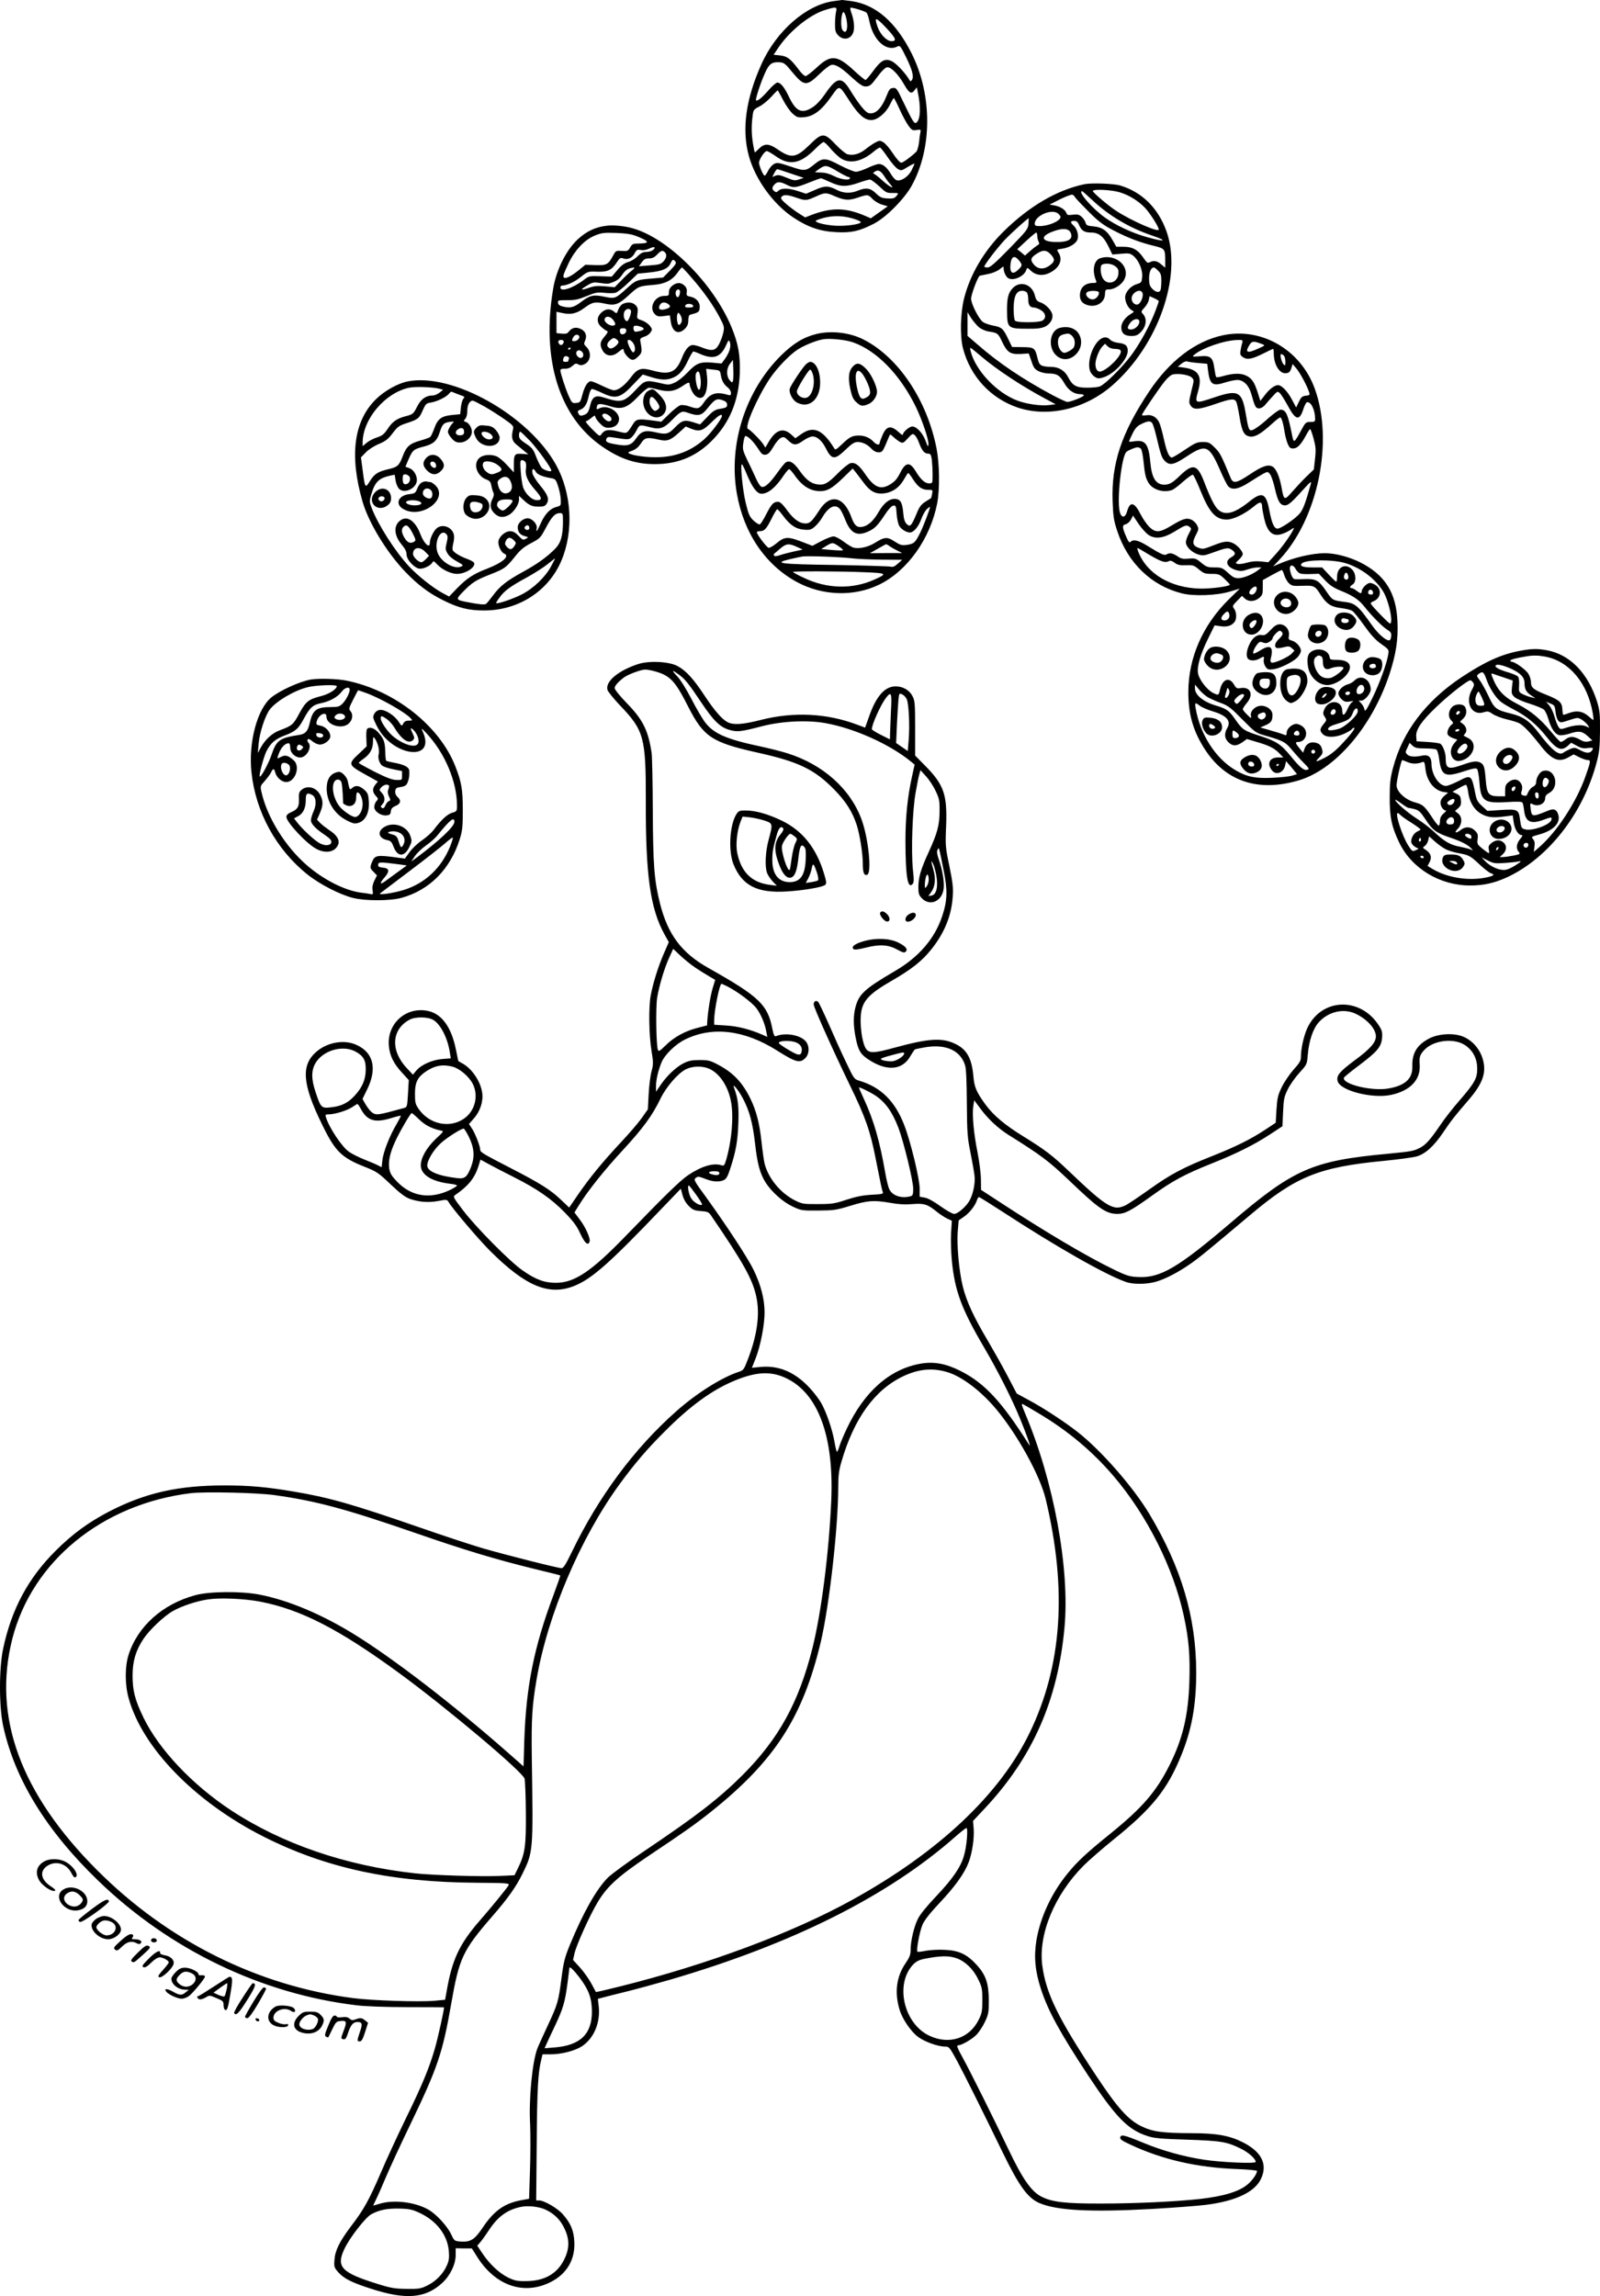 <?xml version="1.0" encoding="UTF-8"?>
<svg xmlns="http://www.w3.org/2000/svg" version="1.0" viewBox="0 0 1237.99 1775.802" preserveAspectRatio="xMidYMid meet">
  <g transform="translate(-324.417,1882.859) scale(0.1,-0.1)" fill="#000000" stroke="none">
    <path d="M9695 18820 c-211 -28 -442 -229 -558 -485 -122 -270 -155 -506 -99 -711 49 -181 188 -374 345 -478 115 -76 207 -107 333 -113 117 -6 178 8 289 65 94 48 234 189 292 292 161 288 162 704 1 1025 -122 243 -277 378 -466 405 -37 5 -69 9 -72 9 -3 -1 -32 -5 -65 -9z m18 -82 c-4 -18 -8 -61 -8 -95 0 -51 4 -66 24 -87 42 -45 103 -30 119 28 10 35 2 97 -18 150 -6 16 -8 31 -5 34 6 6 101 -22 122 -36 7 -4 17 -33 23 -63 29 -152 133 -246 220 -199 17 9 24 0 65 -84 49 -100 62 -152 45 -176 -9 -13 -12 -13 -21 3 -30 51 -99 124 -132 141 -54 26 -85 10 -147 -75 -28 -38 -54 -69 -59 -69 -5 0 -46 33 -90 74 -131 121 -180 124 -290 20 -38 -35 -76 -64 -84 -64 -9 0 -34 24 -55 53 -62 82 -87 101 -143 107 l-49 5 36 54 c87 129 240 253 358 291 90 28 99 27 89 -12z m86 -105 c1 -48 -15 -65 -36 -37 -15 20 -13 110 3 136 11 17 32 -47 33 -99z m305 -23 c73 -78 81 -100 38 -100 -36 0 -86 51 -107 109 -29 83 -17 82 69 -9z m-730 -339 c92 -111 112 -112 214 -12 34 33 73 63 86 67 34 8 76 -17 162 -97 55 -50 83 -69 102 -69 37 0 44 6 99 80 31 42 57 66 71 68 30 4 86 -53 132 -133 38 -67 56 -77 80 -45 l18 23 6 -29 c26 -119 23 -218 -8 -243 -17 -14 -29 6 -104 162 -48 102 -53 108 -79 105 -22 -2 -30 -12 -48 -58 -40 -102 -88 -149 -141 -136 -25 7 -78 73 -143 179 -65 106 -102 100 -190 -27 -35 -51 -70 -88 -99 -107 -83 -53 -128 -34 -182 78 -37 78 -66 113 -91 113 -9 0 -41 -27 -69 -60 -50 -57 -86 -87 -96 -77 -7 6 35 135 68 208 33 74 53 89 112 86 36 -2 45 -9 100 -76z m449 -232 c67 -101 111 -139 163 -139 47 0 111 53 143 117 14 29 28 53 31 53 3 0 23 -38 44 -85 21 -47 52 -104 68 -127 27 -37 33 -40 64 -35 31 5 34 4 30 -16 -3 -12 -8 -48 -11 -80 -4 -31 -13 -64 -21 -72 -39 -38 -103 -85 -117 -85 -9 0 -38 32 -64 72 -26 40 -60 79 -75 87 -24 14 -30 14 -60 -2 -18 -9 -52 -33 -76 -52 -46 -37 -95 -51 -139 -40 -14 3 -56 37 -93 76 -89 93 -104 93 -199 0 -107 -105 -144 -111 -251 -37 -65 45 -101 47 -142 6 -16 -16 -31 -30 -33 -30 -2 0 -8 28 -14 63 -12 72 -14 137 -4 215 6 51 8 54 53 77 26 13 68 48 94 77 25 28 47 50 49 47 2 -2 21 -37 42 -77 21 -40 53 -86 73 -103 32 -28 40 -31 87 -27 73 6 135 52 209 157 69 96 58 99 149 -40z m-156 -356 c21 -25 56 -59 77 -75 69 -50 166 -32 259 47 22 19 46 34 51 32 6 -2 33 -37 61 -78 27 -40 62 -80 77 -88 25 -14 29 -13 77 17 28 17 51 28 51 24 -1 -4 -11 -27 -23 -51 -24 -49 -82 -87 -116 -76 -11 3 -31 26 -45 50 -30 50 -60 75 -92 75 -12 0 -51 -13 -86 -30 -34 -16 -76 -30 -91 -30 -15 0 -71 23 -125 51 -109 58 -132 59 -194 9 -69 -56 -77 -57 -188 -19 -94 31 -103 32 -128 19 -15 -9 -35 -32 -45 -53 -10 -20 -22 -37 -26 -37 -12 0 -45 79 -44 102 3 28 43 88 60 88 8 0 39 -18 70 -40 105 -75 190 -59 303 55 30 30 60 55 66 55 7 0 30 -21 51 -47z m64 -184 c36 -21 71 -39 77 -39 7 0 12 -4 12 -10 0 -19 -71 -10 -123 17 -33 17 -69 27 -99 27 -27 1 -48 2 -48 3 0 1 17 14 37 28 44 29 54 28 144 -26z m-367 -13 l99 -33 -36 -12 c-31 -11 -42 -9 -96 13 -47 20 -66 24 -86 16 l-25 -10 15 30 c9 17 19 30 23 30 4 0 52 -15 106 -34z m721 -18 c15 -24 37 -53 48 -65 38 -42 -2 -23 -57 26 -29 27 -60 51 -67 54 -12 5 -11 7 1 16 28 20 47 11 75 -31z m-417 -48 c79 -37 125 -38 220 -5 39 14 79 25 87 25 9 0 41 -24 72 -52 51 -49 59 -53 104 -52 43 0 47 -1 36 -15 -20 -27 -29 -30 -79 -27 -40 2 -54 8 -86 39 -43 42 -78 47 -140 21 -52 -22 -110 -21 -157 3 -72 37 -97 37 -174 3 l-70 -30 -60 20 c-73 24 -128 26 -153 4 -14 -14 -20 -14 -33 -4 -19 16 -19 29 2 52 21 23 44 23 93 -2 52 -27 70 -25 170 15 47 19 90 34 95 35 6 0 39 -14 73 -30z m40 -111 c71 -30 103 -32 170 -10 79 27 83 27 117 -9 16 -17 49 -37 74 -44 l44 -13 -65 -46 -66 -47 -46 20 c-150 64 -259 65 -416 5 l-46 -18 -44 28 c-25 15 -69 48 -98 72 -42 36 -50 48 -41 59 16 19 46 18 114 -6 74 -25 77 -25 155 10 68 31 76 31 148 -1z m149 -175 c29 -9 50 -20 48 -25 -11 -17 -123 -31 -200 -26 -90 6 -172 30 -143 42 95 39 196 42 295 9z M11635 17404 c-213 -45 -427 -170 -626 -366 -150 -148 -258 -331 -305 -516 -29 -115 -33 -292 -9 -387 57 -218 214 -388 425 -459 236 -78 523 -11 733 174 351 308 538 837 419 1183 -63 183 -190 310 -361 361 -51 15 -221 21 -276 10z m274 -63 c72 -22 141 -65 193 -118 39 -41 108 -148 108 -170 0 -24 -207 66 -325 142 -60 38 -185 144 -185 156 0 17 146 10 209 -10z m-212 -61 c130 -122 287 -214 461 -273 131 -44 97 -52 -44 -11 -113 32 -238 91 -319 149 -98 69 -216 205 -178 205 3 0 39 -32 80 -70z m-23 -95 c75 -74 109 -99 191 -141 110 -57 203 -92 312 -118 80 -20 83 -24 83 -114 l0 -54 -31 26 c-32 28 -59 32 -89 16 -16 -8 -23 -3 -47 32 -43 64 -85 88 -154 88 l-57 0 -31 54 c-39 70 -79 98 -148 104 -45 4 -54 8 -59 27 -3 13 -16 33 -29 45 -20 19 -32 22 -69 18 -38 -5 -46 -3 -51 14 -9 25 -48 50 -93 58 l-37 6 55 28 c30 16 70 34 90 41 33 12 36 12 54 -14 10 -14 60 -66 110 -116z m-240 -11 c9 -8 16 -19 16 -23 0 -31 -91 -71 -162 -71 -30 0 -38 4 -38 18 1 64 139 122 184 76z m-232 -77 c-3 -40 -13 -52 -147 -190 -112 -114 -149 -147 -169 -147 -14 0 -26 3 -26 6 0 15 100 145 159 208 54 56 176 166 184 166 1 0 1 -19 -1 -43z m393 -12 c18 -41 41 -55 92 -55 61 0 98 -31 139 -118 l25 -52 67 6 c59 5 70 4 94 -15 42 -34 74 -108 70 -162 -4 -44 -6 -47 -42 -58 -48 -14 -90 -62 -90 -102 0 -38 24 -85 51 -100 21 -11 21 -11 -8 -29 -43 -26 -73 -68 -73 -103 0 -45 25 -67 77 -67 36 0 50 6 73 29 45 45 52 108 15 144 -13 14 -11 19 14 46 16 17 31 43 34 60 l6 29 36 -16 c19 -9 35 -19 35 -23 0 -4 -12 -38 -26 -75 -40 -108 -120 -254 -189 -346 -70 -93 -202 -224 -241 -238 -14 -6 -58 -10 -98 -10 -85 0 -113 16 -147 81 -25 50 -71 79 -129 80 -80 2 -94 10 -106 60 -23 92 -24 92 -134 93 l-65 1 -30 62 c-39 81 -50 91 -115 103 -30 6 -66 18 -80 28 -32 22 -93 143 -92 181 1 34 53 172 67 177 6 1 36 8 68 14 34 7 69 22 87 37 30 24 30 24 30 3 0 -24 17 -61 34 -72 38 -26 126 13 141 63 7 20 8 20 35 -6 39 -37 95 -43 147 -16 76 38 103 101 67 156 -15 23 -15 24 29 30 57 9 105 38 118 71 12 33 -3 83 -31 109 -27 24 -25 35 6 35 19 0 28 -8 39 -35z m-68 -54 c25 -52 -16 -77 -120 -74 -105 3 -116 43 -22 79 76 30 125 28 142 -5z m-257 -27 c0 -14 5 -34 10 -44 8 -15 6 -21 -11 -30 -11 -7 -37 -27 -57 -45 l-37 -33 -30 25 -30 24 70 65 c38 35 73 64 77 64 4 0 8 -12 8 -26z m103 -142 c34 -35 34 -55 0 -81 -53 -43 -105 -37 -139 14 -19 29 -11 45 41 77 42 25 67 23 98 -10z m-244 -48 c27 -34 26 -40 -4 -69 -47 -48 -72 -27 -61 50 8 53 32 60 65 19z m1076 -79 c21 -20 25 -34 25 -79 0 -30 -3 -61 -6 -70 -9 -24 -37 -19 -65 10 -19 20 -24 36 -24 78 0 50 15 86 37 86 5 0 20 -11 33 -25z m-121 -172 c10 -25 -13 -81 -36 -89 -23 -7 -48 17 -48 46 0 46 69 82 84 43z m-1266 -265 c17 -14 50 -29 74 -33 71 -11 75 -13 106 -80 40 -83 63 -98 144 -94 l62 4 21 -60 c16 -50 26 -63 55 -77 19 -10 54 -18 77 -18 65 0 87 -14 121 -73 32 -57 76 -87 126 -87 14 0 26 -4 26 -9 0 -11 -101 -51 -127 -51 -9 0 -59 23 -112 51 -237 127 -419 250 -583 393 l-78 67 0 92 0 91 28 -45 c16 -24 43 -56 60 -71z m1242 42 c0 -28 -35 -60 -65 -60 -31 0 -32 18 -4 54 25 32 69 36 69 6z m-1220 -271 c117 -99 306 -224 481 -318 l91 -49 -48 -6 c-61 -9 -176 7 -247 34 -163 61 -328 237 -363 385 -8 35 -12 36 86 -46z M11743 16825 c-39 -28 -47 -98 -18 -167 6 -15 2 -18 -23 -18 -63 0 -102 -36 -102 -96 0 -39 17 -61 55 -74 70 -23 138 18 139 85 1 32 4 35 31 35 37 0 88 30 112 66 54 82 -18 184 -129 184 -24 0 -53 -7 -65 -15z m131 -56 c22 -17 26 -28 24 -57 -6 -73 -90 -95 -123 -32 -18 35 -20 96 -2 103 29 12 76 6 101 -14z m-129 -199 c9 -14 -12 -48 -35 -55 -40 -13 -86 43 -47 58 22 9 76 7 82 -3z M11079 16599 c-34 -36 -44 -79 -43 -174 1 -135 5 -139 164 -139 72 -1 104 4 132 17 41 21 64 63 53 99 -11 34 -54 76 -91 88 -26 9 -34 18 -43 55 -22 86 -114 116 -172 54z m109 -31 c7 -7 12 -30 12 -53 0 -45 13 -65 45 -65 11 0 35 -9 53 -20 39 -24 44 -63 10 -82 -28 -15 -194 -16 -210 0 -6 6 -11 46 -11 90 0 75 12 118 37 134 17 12 51 9 64 -4z M11445 16293 c-81 -20 -96 -157 -24 -217 96 -81 233 50 174 164 -25 49 -83 69 -150 53z m95 -63 c20 -20 26 -54 14 -85 -6 -16 -54 -45 -74 -45 -24 0 -50 41 -50 79 0 40 11 55 45 64 37 9 45 7 65 -13z M11747 16196 c-57 -53 -92 -176 -68 -238 5 -15 22 -35 36 -44 22 -14 32 -15 64 -5 85 25 191 140 191 206 0 41 -18 56 -75 62 -25 3 -51 13 -61 24 -23 26 -56 24 -87 -5z m126 -66 c24 0 40 -5 43 -15 12 -31 -93 -141 -153 -159 -25 -8 -43 16 -43 57 0 37 28 108 52 134 l22 23 21 -20 c13 -13 35 -20 58 -20z M7940 17083 c-88 -10 -160 -44 -226 -106 -89 -82 -165 -236 -189 -377 -94 -552 46 -1000 384 -1229 136 -93 256 -132 401 -132 177 0 318 57 441 180 137 137 208 306 217 517 5 141 -10 231 -63 360 -140 340 -491 691 -766 767 -62 18 -148 26 -199 20z m230 -81 c100 -40 105 -56 18 -57 -46 0 -53 -3 -68 -30 -16 -28 -21 -30 -64 -27 -43 3 -48 1 -64 -29 -42 -78 -52 -83 -139 -81 l-79 3 -63 -51 c-70 -55 -117 -68 -106 -27 3 12 22 55 41 95 48 98 122 176 199 208 54 22 71 24 165 21 78 -3 119 -9 160 -25z m124 -109 c-10 -7 -32 -13 -50 -13 -24 0 -42 -9 -66 -33 -18 -19 -51 -39 -74 -45 -29 -9 -53 -26 -83 -62 l-43 -51 -88 3 c-86 3 -89 2 -131 -30 -84 -63 -179 -94 -179 -57 0 8 6 15 13 15 36 0 92 25 143 65 57 45 58 45 130 42 82 -2 111 12 153 76 20 31 27 34 47 27 34 -13 70 3 89 40 14 27 20 30 48 25 21 -4 44 1 67 12 37 19 55 9 24 -14z m94 -15 c18 -18 14 -44 -10 -71 -20 -22 -35 -26 -106 -31 l-84 -7 22 31 c17 24 29 30 56 30 26 0 42 8 62 29 30 32 43 36 60 19z m82 -72 c9 -12 2 -25 -42 -70 l-53 -54 -80 -7 c-123 -10 -130 -12 -199 -75 -91 -83 -93 -83 -177 -66 -83 17 -110 11 -175 -38 -57 -44 -83 -51 -137 -40 -32 7 -43 14 -45 30 -3 20 1 21 70 21 60 -1 87 5 150 31 67 28 83 31 136 26 33 -4 73 -4 88 0 15 4 60 39 100 78 l73 70 88 9 c101 10 147 30 165 70 15 33 21 35 38 15z m-336 -69 c-16 -12 -53 -47 -81 -76 l-53 -54 -74 7 c-61 5 -85 3 -130 -13 -64 -22 -65 -13 -3 23 37 22 48 23 95 16 29 -5 61 -7 70 -4 58 19 76 31 102 70 27 38 44 48 89 53 8 0 2 -9 -15 -22z m467 -63 c89 -102 164 -209 213 -303 34 -66 36 -72 26 -118 -6 -26 -21 -66 -33 -88 -27 -49 -53 -54 -126 -26 -28 12 -62 21 -75 21 -31 0 -60 -34 -86 -100 -43 -111 -94 -133 -219 -99 -100 27 -123 20 -181 -58 -44 -57 -92 -93 -126 -93 -11 0 -52 16 -91 35 -39 19 -78 35 -86 35 -25 0 -49 -38 -66 -102 -16 -60 -18 -63 -49 -66 -30 -3 -33 0 -57 53 -27 61 -65 179 -65 200 0 8 12 13 35 12 23 -1 42 7 59 22 20 19 28 21 45 11 16 -8 28 -8 48 2 50 24 56 96 12 136 -17 17 -18 23 -8 45 18 40 4 76 -37 93 -37 16 -67 7 -91 -25 -8 -12 -22 -16 -52 -13 l-41 4 0 82 0 83 48 -10 c67 -14 110 -3 172 43 58 43 81 47 160 29 71 -16 102 -5 179 66 76 70 79 71 191 80 88 7 145 35 187 95 15 22 31 40 34 40 4 0 40 -39 80 -86z m-876 -444 c9 -15 -14 -40 -36 -40 -22 0 -23 4 -9 31 12 21 35 25 45 9z m-122 -36 c9 -9 -4 -34 -18 -34 -14 0 -27 25 -18 34 4 3 12 6 18 6 6 0 14 -3 18 -6z m1286 -73 c-6 -20 -23 -51 -37 -70 l-25 -34 -74 7 c-94 7 -121 -4 -192 -79 -29 -31 -73 -66 -97 -76 -41 -18 -47 -19 -109 -4 -113 26 -121 24 -190 -50 -92 -98 -114 -104 -249 -61 -65 21 -89 7 -106 -63 -12 -53 -21 -64 -57 -75 -16 -5 -25 -2 -33 14 -9 17 -7 22 14 30 33 12 53 44 66 108 7 31 17 52 25 52 7 0 42 -13 77 -30 107 -51 143 -41 244 67 l72 75 48 -15 c77 -25 118 -29 162 -18 61 17 101 57 138 138 19 40 38 73 43 73 5 0 31 -9 57 -21 101 -43 155 -23 197 71 19 42 20 43 29 21 5 -15 4 -38 -3 -60z m-1229 15 c0 -3 -4 -8 -10 -11 -5 -3 -10 -1 -10 4 0 6 5 11 10 11 6 0 10 -2 10 -4z m90 -31 c15 -18 6 -45 -13 -45 -20 0 -40 27 -33 45 7 19 30 19 46 0z m-104 -52 c-3 -8 -6 -17 -6 -19 0 -2 -9 -4 -20 -4 -21 0 -24 8 -14 33 3 9 13 13 25 10 13 -4 18 -11 15 -20z m1269 -172 c-6 -14 -9 -12 -26 8 -26 32 -25 91 4 127 l22 29 3 -74 c2 -41 0 -81 -3 -90z m-94 49 c7 -45 23 -74 54 -98 14 -11 25 -30 25 -42 0 -18 -4 -21 -22 -16 -92 28 -139 13 -188 -59 -34 -49 -46 -53 -111 -30 -24 9 -55 13 -69 10 -14 -4 -53 -34 -87 -67 l-62 -61 -58 8 c-121 16 -135 14 -160 -25 -52 -81 -42 -76 -118 -58 -73 18 -103 13 -127 -21 -14 -20 -16 -18 -73 39 -33 33 -54 60 -48 60 6 0 25 12 42 26 23 19 31 22 31 11 0 -9 15 -32 34 -51 25 -27 42 -36 65 -36 42 0 70 16 81 46 26 68 -81 141 -151 103 -18 -9 -20 -8 -17 13 4 28 25 28 108 3 85 -26 128 -11 211 76 36 38 74 69 84 69 9 0 44 -7 77 -16 75 -19 123 -12 180 27 49 33 58 35 58 14 0 -9 9 -34 20 -55 22 -43 60 -61 85 -40 24 20 37 87 30 154 l-7 62 53 -6 c52 -5 54 -6 60 -40z m-157 -24 c7 -47 -1 -99 -14 -91 -16 10 -31 105 -20 126 15 28 27 16 34 -35z m180 -176 c16 -6 26 -17 26 -30 0 -22 -5 -25 -63 -35 -30 -5 -51 -19 -92 -63 l-54 -56 -54 17 c-66 21 -87 15 -141 -41 -48 -51 -69 -56 -149 -37 -80 19 -112 9 -150 -46 -37 -53 -65 -63 -147 -49 -79 13 -93 21 -84 44 6 15 14 17 48 12 118 -19 126 -19 147 0 12 11 30 36 40 57 22 42 21 42 101 22 77 -21 109 -10 173 56 67 68 75 72 125 54 77 -27 104 -21 146 33 61 76 74 83 128 62z m-884 -118 c24 -19 20 -42 -6 -42 -19 0 -56 38 -49 50 9 15 30 12 55 -8z m870 -1 c0 -21 -86 -135 -137 -180 -114 -101 -247 -146 -413 -138 -111 5 -203 29 -165 42 47 16 66 30 90 67 28 43 47 46 133 27 67 -16 93 -7 157 51 l55 50 36 -15 c68 -28 94 -21 161 45 56 56 83 72 83 51z M8446 16619 c-17 -14 -26 -30 -26 -50 0 -27 -3 -29 -36 -29 -75 0 -122 -92 -73 -141 18 -18 29 -20 69 -15 l47 6 7 -47 c11 -82 59 -107 110 -57 19 20 26 37 26 66 0 22 5 40 13 42 67 18 72 21 75 55 4 41 -26 76 -72 85 -29 6 -32 9 -28 35 3 20 -2 35 -17 50 -27 27 -61 27 -95 0z m58 -37 c7 -12 -5 -52 -15 -52 -13 0 -22 27 -15 45 6 16 22 20 30 7z m-88 -106 c23 -18 12 -31 -33 -41 -36 -7 -49 6 -33 35 13 23 38 26 66 6z m192 -13 c2 -9 -8 -13 -32 -13 -28 0 -34 3 -29 16 7 18 54 16 61 -3z m-88 -109 c0 -12 -6 -27 -14 -34 -12 -9 -16 -5 -22 24 -3 20 -3 44 1 53 6 17 7 17 21 -1 8 -11 14 -30 14 -42z M8063 16478 c-13 -6 -28 -26 -35 -44 -10 -30 -14 -32 -27 -20 -32 29 -66 29 -99 1 -43 -36 -44 -83 -2 -118 16 -14 35 -27 42 -29 9 -3 2 -17 -20 -42 -35 -41 -39 -63 -17 -105 25 -49 77 -55 123 -16 33 27 42 31 42 14 0 -20 39 -66 61 -72 15 -4 30 3 51 24 31 30 32 37 16 123 -2 15 5 22 30 30 19 5 41 20 49 33 15 22 15 26 -4 51 -11 15 -38 34 -61 42 -41 14 -41 14 -35 56 4 34 1 46 -16 63 -23 23 -62 26 -98 9z m63 -52 c3 -7 -2 -30 -10 -51 -14 -32 -18 -35 -31 -25 -18 15 -20 61 -3 78 16 16 37 15 44 -2z m-137 -72 c11 -15 18 -30 15 -35 -17 -28 -93 14 -81 44 10 25 43 20 66 -9z m217 -54 c31 -12 23 -25 -22 -34 -26 -6 -32 -4 -37 13 -8 33 10 39 59 21z m-116 -29 c0 -20 -25 -35 -41 -25 -5 3 -9 14 -9 25 0 14 7 19 25 19 18 0 25 -5 25 -19z m-60 -87 c0 -19 -48 -57 -65 -50 -29 11 -30 38 -1 62 23 20 30 22 46 11 11 -6 20 -17 20 -23z m114 -10 c18 -27 18 -65 0 -71 -10 -3 -44 64 -44 87 0 19 28 10 44 -16z M8264 15808 c-47 -22 -58 -104 -21 -159 39 -58 110 -65 143 -14 25 39 11 91 -41 142 -45 46 -49 47 -81 31z m64 -88 c25 -37 24 -48 -2 -64 -14 -9 -21 -6 -37 13 -10 13 -19 35 -19 50 0 52 23 52 58 1z M9563 16246 c-102 -25 -182 -74 -279 -170 -273 -273 -404 -683 -339 -1062 53 -307 220 -554 465 -687 198 -107 442 -115 637 -20 218 106 396 356 449 631 20 106 18 301 -5 420 -73 376 -297 710 -568 846 -105 53 -247 69 -360 42z m281 -65 c182 -64 360 -245 483 -492 51 -104 105 -263 101 -299 -3 -20 -6 -16 -21 26 -21 61 -70 114 -104 114 -23 0 -73 -43 -73 -63 0 -6 -12 1 -27 15 -65 60 -99 55 -131 -20 -12 -28 -22 -55 -22 -61 0 -18 -26 -12 -46 10 -29 32 -69 49 -114 49 -52 0 -73 -11 -133 -69 -46 -43 -50 -45 -60 -27 -87 142 -160 173 -252 108 l-47 -33 -34 31 c-61 53 -117 34 -171 -57 l-27 -46 -15 24 c-20 32 -103 115 -119 120 -31 10 71 244 170 392 54 79 149 179 211 220 49 33 143 71 197 81 52 10 177 -3 234 -23z m512 -780 c22 -58 41 -81 69 -81 19 0 23 -7 29 -46 3 -26 6 -78 6 -115 0 -69 0 -69 -28 -69 -31 0 -64 30 -101 91 -44 75 -77 75 -116 1 -32 -62 -44 -75 -85 -101 -72 -43 -121 -23 -191 80 -48 71 -79 94 -115 85 -15 -4 -60 -40 -100 -81 -77 -78 -103 -91 -160 -82 -48 8 -87 39 -135 108 -42 60 -74 79 -104 62 -9 -5 -39 -42 -68 -83 -58 -81 -97 -116 -122 -106 -9 3 -27 32 -41 63 -14 32 -44 95 -66 140 -36 75 -39 87 -33 132 4 28 10 53 15 56 14 8 61 -37 97 -92 29 -46 38 -54 61 -51 20 2 34 17 60 61 18 32 45 63 58 69 22 10 28 8 57 -20 41 -40 63 -40 118 0 24 17 56 31 71 31 34 0 73 -34 100 -88 47 -94 70 -96 154 -15 49 47 69 60 94 60 38 0 77 -19 109 -54 15 -16 35 -26 53 -26 25 0 32 7 52 53 12 28 26 61 30 71 6 18 8 18 34 -6 15 -14 38 -31 50 -38 22 -11 27 -8 60 28 34 37 38 39 54 25 10 -8 25 -36 34 -62z m-1330 -249 c40 -95 76 -142 110 -142 52 0 109 47 173 143 18 26 36 47 41 47 5 0 22 -19 39 -42 60 -88 124 -128 201 -128 56 0 93 21 179 104 l73 71 24 -30 c13 -16 38 -50 57 -75 51 -70 92 -93 154 -88 69 6 125 44 161 108 15 27 30 50 33 50 4 0 21 -22 38 -49 39 -60 69 -81 117 -81 36 0 36 -1 30 -32 -3 -17 -7 -32 -9 -33 -1 0 -20 -13 -43 -27 -33 -21 -47 -40 -69 -95 -39 -93 -49 -103 -76 -77 -15 16 -22 39 -26 85 -7 83 -23 109 -67 109 -44 0 -86 -35 -126 -105 -36 -62 -77 -101 -119 -110 -45 -10 -66 8 -90 75 -58 160 -164 183 -247 53 -57 -87 -73 -103 -108 -103 -44 0 -88 31 -134 92 -55 74 -67 83 -100 72 -20 -7 -37 -30 -67 -88 -22 -44 -45 -81 -52 -83 -7 -3 -28 11 -48 29 -30 28 -39 47 -60 133 -25 99 -46 318 -29 302 5 -5 23 -43 40 -85z m717 -260 c9 -10 27 -47 42 -85 42 -105 91 -129 180 -88 48 22 72 47 128 132 26 40 50 65 63 67 19 3 22 -3 26 -66 3 -39 12 -79 22 -94 16 -25 55 -48 80 -48 29 0 66 43 87 100 11 32 32 69 45 81 13 12 24 20 24 17 0 -16 -52 -153 -78 -204 -37 -74 -47 -82 -103 -90 -38 -5 -50 -1 -92 26 -56 38 -79 37 -155 -11 -51 -32 -120 -47 -164 -36 -13 4 -47 24 -77 47 -29 22 -64 40 -77 40 -14 0 -56 -16 -94 -36 l-70 -37 -57 22 c-135 53 -155 52 -223 -4 -24 -20 -50 -35 -59 -33 -15 3 -91 103 -91 120 0 4 9 8 19 8 39 0 53 14 92 91 21 44 43 79 47 79 4 0 24 -22 44 -49 55 -74 100 -104 162 -109 45 -4 56 -1 84 23 18 15 44 47 58 71 49 84 100 108 137 66z m-10 -288 c21 -14 36 -28 33 -31 -3 -3 -41 -2 -86 2 l-82 7 39 24 c48 29 50 29 96 -2z m-323 -5 l45 -21 -65 -14 c-35 -8 -84 -20 -107 -28 -28 -10 -45 -11 -49 -5 -3 6 -4 11 -3 12 2 2 23 19 47 40 48 42 69 45 132 16z m719 4 c13 -9 40 -24 60 -34 l36 -18 -125 0 -125 -1 60 34 c33 19 62 35 65 35 3 1 16 -6 29 -16z m-289 -93 c41 -5 145 -9 230 -10 l155 -1 -33 -29 c-25 -23 -39 -29 -57 -24 -14 3 -208 9 -432 13 -429 6 -481 13 -346 45 37 8 79 18 93 20 35 7 299 -3 390 -14z m92 -107 c176 -7 181 -11 78 -57 -171 -77 -369 -72 -547 14 -46 21 -83 42 -83 45 0 7 361 6 552 -2z M9482 16013 c-26 -23 -118 -162 -127 -190 -9 -31 22 -91 56 -108 94 -49 179 24 179 154 0 90 -34 161 -78 161 -5 0 -19 -8 -30 -17z m48 -69 c24 -63 7 -158 -34 -186 -31 -21 -86 7 -86 44 0 21 90 168 103 168 4 0 12 -12 17 -26z M9846 15997 c-35 -35 -42 -87 -23 -176 13 -60 23 -82 47 -103 35 -32 47 -34 95 -14 35 15 65 59 65 95 0 40 -42 130 -78 170 -49 52 -75 59 -106 28z m66 -54 c22 -25 54 -92 62 -128 7 -34 1 -47 -33 -64 -34 -18 -49 1 -67 85 -21 102 -3 154 38 107z M12704 16235 c-213 -46 -411 -198 -569 -435 -214 -321 -293 -559 -282 -850 4 -116 9 -148 36 -229 82 -248 265 -423 501 -482 90 -23 269 -16 366 13 l81 24 -87 -85 c-200 -198 -310 -449 -311 -711 -1 -163 32 -289 111 -420 161 -270 418 -362 740 -268 287 84 572 418 706 825 50 154 67 265 61 403 -9 225 -97 364 -292 461 -86 42 -189 69 -270 69 -98 0 -243 -34 -360 -85 l-40 -17 50 53 c297 317 420 915 272 1322 -110 302 -413 477 -713 412z m152 -57 c-4 -13 -10 -39 -13 -59 -5 -32 -2 -39 20 -54 33 -21 69 -14 159 31 37 19 70 34 73 34 3 0 5 -17 5 -37 1 -86 45 -156 94 -151 23 2 32 10 41 37 l11 34 31 -37 c29 -36 83 -136 97 -183 6 -19 3 -22 -26 -25 -28 -3 -36 -10 -54 -47 l-21 -44 -33 62 c-34 64 -80 111 -107 111 -26 0 -67 -30 -102 -77 l-35 -45 -20 64 c-27 83 -46 111 -91 132 -41 20 -100 18 -177 -4 -26 -8 -50 -11 -53 -8 -4 3 -10 34 -15 69 -12 85 -29 99 -112 92 -60 -4 -62 -4 -43 12 64 54 235 112 334 114 40 1 43 -1 37 -21z m154 -11 c24 -9 24 -10 -25 -32 -90 -42 -110 -35 -75 23 21 34 33 35 100 9z m168 -89 c7 -7 12 -28 12 -47 0 -31 -2 -33 -14 -21 -17 18 -31 80 -19 80 5 0 14 -5 21 -12z m-663 -57 l70 -6 6 -50 c14 -111 34 -126 131 -95 35 11 77 20 95 20 49 0 90 -41 109 -108 27 -98 34 -112 60 -112 14 0 34 11 47 27 12 15 38 45 59 67 35 39 37 40 55 24 10 -10 38 -54 62 -98 60 -113 90 -119 120 -25 9 27 21 50 26 52 31 10 64 -56 65 -127 0 -22 -4 -25 -37 -25 -35 0 -38 -3 -73 -68 -53 -97 -56 -99 -69 -31 -32 161 -47 194 -90 194 -10 0 -49 -28 -87 -61 -72 -65 -121 -99 -140 -99 -16 0 -23 22 -40 123 -29 179 -58 195 -244 132 -153 -51 -153 -51 -124 54 31 111 0 161 -109 176 l-50 7 29 24 c16 13 36 21 44 17 8 -3 47 -9 85 -12z m-50 -112 c19 -19 19 -19 -3 -106 -19 -79 -20 -90 -6 -110 23 -37 62 -34 198 13 113 39 141 42 155 16 6 -10 17 -63 26 -118 18 -114 36 -147 84 -152 38 -4 83 23 166 98 30 28 59 50 65 50 10 0 24 -48 35 -120 4 -25 14 -62 22 -82 13 -31 20 -38 43 -38 32 0 61 30 100 103 14 26 28 47 31 47 4 0 16 -33 27 -74 17 -63 19 -86 11 -156 l-9 -82 -58 -56 c-32 -31 -81 -84 -110 -117 -60 -69 -64 -68 -82 34 -16 85 -42 146 -70 161 -35 19 -79 4 -175 -60 -105 -70 -130 -74 -149 -27 -73 176 -82 194 -123 234 -39 39 -47 43 -92 43 -44 0 -60 -7 -139 -60 -48 -33 -94 -60 -100 -60 -22 0 -41 45 -63 145 -12 55 -28 112 -36 127 -20 41 -57 62 -98 55 -19 -3 -35 -2 -35 2 0 11 127 199 174 258 24 30 51 53 66 56 47 9 124 -4 145 -24z m-306 -352 c6 -8 20 -52 31 -98 36 -151 42 -169 66 -194 36 -39 70 -33 165 30 155 103 178 93 266 -108 24 -56 51 -109 60 -119 30 -33 82 -23 166 32 42 27 91 57 108 66 32 16 33 16 50 -5 9 -11 27 -62 38 -113 23 -100 41 -128 79 -128 25 0 55 27 150 133 46 51 56 57 48 30 -41 -146 -60 -197 -87 -228 -37 -42 -145 -115 -170 -115 -26 0 -44 41 -63 139 -25 137 -56 151 -157 69 -112 -89 -183 -109 -236 -64 -30 25 -61 86 -115 226 -50 127 -85 135 -183 41 -58 -57 -83 -71 -122 -71 -65 0 -97 51 -108 170 -13 143 -38 178 -120 166 -25 -4 -45 -5 -45 -2 0 3 12 30 27 61 21 42 36 59 68 74 48 24 69 26 84 8z m-90 -196 c8 -5 16 -40 22 -91 11 -109 17 -139 40 -176 33 -54 117 -79 182 -55 14 5 53 35 87 66 35 30 68 54 74 52 6 -2 32 -56 58 -121 69 -171 118 -226 204 -226 50 0 139 43 208 100 50 42 65 41 66 -3 0 -10 7 -50 16 -90 22 -93 57 -132 113 -124 21 2 57 17 80 31 42 27 42 27 30 4 -26 -50 -90 -138 -139 -191 l-52 -57 -56 6 c-38 4 -74 1 -109 -9 -28 -9 -61 -13 -72 -10 -20 5 -19 7 9 33 17 15 30 35 30 43 0 21 -38 65 -70 82 -40 21 -72 19 -143 -9 -93 -36 -94 -36 -127 -25 -48 17 -54 40 -24 97 24 47 25 51 10 79 -8 17 -29 36 -45 43 -38 15 -64 7 -157 -49 -87 -53 -121 -54 -169 -6 -19 20 -48 62 -64 93 -49 98 -83 106 -106 26 -15 -55 -46 -54 -58 1 -21 98 15 421 52 458 12 12 67 35 86 36 6 0 16 -3 24 -8z m61 -669 c52 -35 116 -27 200 24 84 52 94 55 117 39 17 -14 17 -15 -4 -54 -13 -22 -23 -52 -23 -66 0 -35 46 -80 96 -95 34 -10 47 -9 99 10 122 44 131 45 159 27 34 -23 33 -38 -4 -59 -53 -30 -34 -77 39 -99 32 -9 48 -9 87 5 26 9 61 16 78 16 l31 0 -25 -20 c-42 -33 -110 -61 -150 -63 -32 -1 -46 6 -84 41 -43 39 -49 42 -105 42 -53 0 -63 4 -102 36 -40 34 -47 36 -97 32 -45 -4 -60 -1 -88 19 -37 24 -60 28 -83 14 -17 -11 -42 0 -147 65 -71 44 -110 54 -132 32 -9 -9 -16 -1 -31 33 -35 79 -36 96 -7 103 14 3 32 20 41 36 l16 31 42 -63 c23 -34 58 -73 77 -86z m3 -152 c91 -54 127 -67 153 -52 13 7 25 4 47 -12 23 -17 41 -21 87 -19 54 2 62 0 100 -32 37 -31 48 -35 100 -35 54 0 61 -3 99 -39 23 -22 41 -41 41 -44 0 -13 -138 -32 -225 -31 -232 4 -419 115 -485 289 -5 14 -7 25 -4 25 3 0 42 -22 87 -50z m1518 -66 c125 -37 240 -125 300 -228 31 -55 63 -177 57 -222 -3 -29 -5 -28 -81 49 -42 43 -77 83 -77 88 0 5 8 12 18 16 57 20 71 86 26 122 -15 12 -37 21 -50 21 -23 0 -64 -42 -64 -66 0 -19 -10 -17 -40 6 -14 11 -31 20 -37 20 -19 0 -16 14 7 28 30 18 28 85 -5 117 -49 50 -115 19 -115 -55 0 -22 -3 -40 -7 -40 -4 0 -30 25 -58 55 l-51 55 -77 0 c-73 0 -100 11 -80 31 30 30 236 32 334 3z m-347 -81 c12 -4 49 -6 83 -4 l62 2 48 -51 c36 -38 66 -58 123 -81 92 -37 138 -68 181 -122 56 -71 141 -157 176 -178 29 -18 34 -26 31 -53 -2 -21 -8 -31 -19 -30 -27 2 -82 52 -125 111 -113 160 -133 177 -221 187 -86 11 -90 13 -133 76 -61 90 -82 102 -165 100 -38 -2 -75 -2 -82 -1 -15 1 -28 26 -37 68 -10 43 22 52 43 11 8 -15 24 -31 35 -35z m-123 -13 c7 -21 23 -50 36 -62 22 -21 33 -23 105 -20 92 3 96 1 145 -76 43 -66 79 -88 157 -97 33 -4 71 -13 83 -21 12 -7 54 -59 93 -114 52 -73 87 -111 131 -142 59 -42 61 -44 55 -79 -11 -71 -67 -225 -123 -339 -45 -92 -57 -110 -61 -90 -2 14 -13 35 -25 48 l-20 22 20 0 c27 0 73 54 73 86 0 78 -75 120 -125 70 -13 -13 -36 -27 -52 -30 -37 -10 -73 -44 -73 -71 0 -12 11 -32 25 -45 20 -18 31 -22 62 -17 29 5 34 4 20 -4 -10 -6 -27 -31 -37 -55 -22 -51 -40 -57 -40 -14 0 85 -106 93 -140 10 -10 -25 -10 -34 4 -55 16 -25 16 -27 -8 -56 -31 -37 -32 -53 -6 -79 28 -28 101 -26 166 4 28 13 55 29 58 35 4 6 12 11 17 11 15 0 -26 -54 -99 -131 -38 -41 -86 -80 -122 -98 -74 -39 -87 -39 -48 -1 24 25 29 36 23 58 -9 37 -21 50 -55 57 -38 8 -69 -9 -82 -47 l-11 -31 -28 34 c-33 40 -35 49 -11 49 61 0 85 80 36 119 -15 12 -37 21 -49 21 -33 0 -75 -37 -75 -67 0 -20 -4 -24 -17 -18 -28 11 -64 22 -127 40 l-60 17 41 18 c43 19 53 35 53 80 0 37 -41 70 -87 70 -45 0 -87 -40 -80 -76 4 -25 4 -25 -29 7 -19 18 -34 38 -34 43 1 6 14 27 30 46 57 65 31 129 -46 117 -29 -5 -35 -2 -53 29 -36 60 -88 40 -107 -41 -10 -46 -12 -46 -55 -25 -46 24 -106 101 -115 150 -10 51 18 148 77 268 l51 104 48 -7 c50 -7 84 4 107 34 17 23 16 73 -3 100 -16 22 -15 24 22 62 l38 39 21 -20 c29 -27 77 -26 112 4 25 21 28 31 28 81 l0 57 70 39 c39 21 73 39 77 39 4 0 13 -18 19 -40z m494 -1 c8 -25 -5 -41 -24 -30 -8 5 -11 16 -6 30 8 27 22 27 30 0z m-713 -124 c-7 -15 -20 -25 -32 -25 -27 0 -26 27 3 50 28 24 45 10 29 -25z m906 -8 c2 -12 -3 -17 -17 -17 -12 0 -21 6 -21 13 0 31 32 34 38 4z m-1113 -167 c8 -25 -10 -50 -36 -50 -29 0 -33 20 -8 46 27 29 36 30 44 4z m1045 -579 c0 -22 -19 -41 -42 -41 -23 0 -24 37 -1 62 18 20 43 8 43 -21z m-1199 -71 c21 -11 64 -30 96 -41 49 -18 75 -38 160 -125 98 -99 104 -104 175 -124 141 -41 156 -49 206 -108 26 -32 68 -78 94 -104 42 -42 45 -48 27 -53 -25 -8 -56 17 -125 102 -78 95 -112 118 -238 159 -125 40 -138 48 -191 124 -51 74 -67 86 -160 114 -94 29 -155 81 -155 131 l0 29 36 -43 c20 -23 53 -51 75 -61z m150 24 c-14 -31 -35 -32 -26 -1 4 12 9 31 12 41 5 18 6 18 15 2 7 -12 7 -26 -1 -42z m939 17 c0 -14 -18 -23 -30 -16 -6 4 -8 11 -5 16 8 12 35 12 35 0z m-820 -21 c0 -5 -13 -24 -28 -41 -25 -28 -29 -29 -41 -15 -11 13 -9 19 13 41 25 25 56 34 56 15z m-342 -80 c14 -11 57 -30 96 -42 112 -33 149 -75 115 -132 -26 -44 -19 -87 19 -116 30 -24 59 -21 105 12 l29 21 76 -23 c95 -27 139 -49 176 -89 l30 -31 -42 0 c-67 0 -88 -51 -44 -102 32 -38 89 -14 100 41 l7 33 43 -50 42 -51 -37 -11 c-21 -7 -90 -14 -154 -17 -131 -6 -198 7 -284 58 -155 90 -275 277 -310 482 -7 43 -3 45 33 17z m1049 -54 c-8 -19 -37 -21 -37 -3 0 7 5 18 12 25 15 15 33 -1 25 -22z m173 12 c0 -32 -96 -121 -146 -136 -48 -14 -84 -16 -84 -3 0 15 23 28 85 46 71 22 91 36 107 81 14 38 38 46 38 12z m-713 -24 c8 -20 -19 -46 -39 -39 -27 11 -30 35 -5 45 32 13 37 12 44 -6z m-222 -143 c26 -20 17 -41 -17 -41 -13 0 -18 8 -18 30 0 35 4 36 35 11z m483 -4 c2 -11 -3 -17 -16 -17 -26 0 -34 11 -20 27 14 17 32 12 36 -10z m122 -142 c0 -8 -7 -15 -15 -15 -8 0 -15 7 -15 15 0 8 7 15 15 15 8 0 15 -7 15 -15z m-280 -99 c0 -3 -4 -8 -10 -11 -5 -3 -10 -1 -10 4 0 6 5 11 10 11 6 0 10 -2 10 -4z M13125 14225 c-54 -53 -9 -145 70 -145 45 0 95 45 95 85 0 16 -12 38 -29 56 -39 39 -100 41 -136 4z m105 -46 c15 -27 -4 -51 -38 -47 -33 4 -50 31 -33 52 19 23 58 20 71 -5z M12908 14074 c-74 -40 -59 -154 20 -154 52 0 99 66 87 122 -11 47 -56 60 -107 32z m48 -78 c-19 -30 -34 -33 -43 -10 -4 11 2 23 18 35 32 24 47 8 25 -25z M13587 14072 c-33 -36 -15 -86 38 -108 40 -16 75 -7 99 28 22 31 20 45 -9 73 -31 32 -103 35 -128 7z m84 -32 c5 0 9 -7 9 -15 0 -17 -45 -21 -55 -5 -9 15 5 32 22 26 8 -3 19 -6 24 -6z M13075 13956 c-33 -36 -46 -43 -67 -39 -36 7 -73 -20 -97 -73 -23 -49 -27 -94 -9 -112 16 -16 57 -15 88 3 34 20 38 19 32 -10 -2 -14 3 -36 13 -51 15 -23 22 -26 59 -22 52 6 150 54 188 91 15 16 28 39 28 53 0 29 -38 71 -73 79 -22 6 -25 11 -20 38 7 44 -27 87 -70 87 -23 0 -40 -10 -72 -44z m92 -23 c4 -11 -4 -25 -25 -44 -33 -30 -42 -63 -19 -72 8 -3 32 0 55 6 36 9 44 8 62 -8 l20 -18 -21 -23 c-26 -28 -135 -77 -155 -70 -10 4 -12 13 -7 33 23 88 -3 110 -77 64 -29 -18 -54 -30 -57 -27 -8 7 6 42 28 70 17 22 24 24 46 15 19 -7 32 -6 49 6 13 8 24 19 24 24 0 16 41 61 56 61 8 0 17 -7 21 -17z M13393 13993 c-7 -2 -17 -23 -23 -45 -9 -32 -8 -44 4 -63 33 -50 117 -40 140 17 15 34 7 75 -17 90 -13 8 -85 9 -104 1z m77 -62 c0 -22 -29 -36 -43 -22 -15 15 0 41 23 41 13 0 20 -7 20 -19z M13667 13885 c-20 -19 -22 -76 -5 -93 17 -17 74 -15 92 4 20 19 21 68 3 83 -26 21 -73 24 -90 6z M12613 13820 c-25 -10 -53 -58 -53 -90 0 -12 13 -35 29 -51 84 -84 226 26 148 116 -24 29 -86 42 -124 25z m90 -60 c15 -14 -3 -50 -28 -56 -27 -7 -65 11 -65 31 0 26 31 47 59 40 14 -4 30 -10 34 -15z M13403 13796 c-37 -17 -48 -46 -40 -112 9 -86 78 -154 154 -154 43 1 105 33 141 74 60 69 32 121 -67 121 -50 0 -56 2 -59 21 -7 49 -73 75 -129 50z m61 -42 c11 -4 16 -19 16 -44 0 -49 20 -67 59 -51 33 14 88 18 99 7 11 -12 -66 -74 -100 -81 -16 -4 -42 -2 -57 5 -56 23 -93 136 -53 159 21 13 17 12 36 5z M13840 13743 c-52 -20 -68 -84 -30 -118 30 -27 88 -25 111 4 22 27 25 84 6 100 -17 14 -67 22 -87 14z m50 -69 c0 -8 -10 -14 -25 -14 -29 0 -35 26 -7 33 22 5 32 -1 32 -19z M13207 13653 c-36 -6 -57 -47 -57 -113 0 -63 20 -113 55 -136 26 -17 29 -17 64 2 40 21 91 108 91 155 0 80 -47 108 -153 92z m93 -58 c16 -19 7 -67 -21 -111 -39 -64 -79 -33 -79 62 0 37 4 46 23 54 34 13 63 12 77 -5z M12968 13620 c-9 -6 -22 -26 -28 -45 -15 -45 3 -83 51 -109 65 -35 129 4 129 79 0 64 -21 85 -83 85 -29 0 -60 -5 -69 -10z m102 -69 c0 -16 -7 -34 -15 -41 -23 -19 -65 2 -65 33 0 31 7 37 47 37 30 0 33 -3 33 -29z M13474 13510 c-46 -19 -70 -90 -42 -118 15 -15 53 -15 81 -1 60 31 85 82 54 108 -20 16 -69 22 -93 11z m23 -67 c-9 -9 -19 -14 -22 -11 -3 3 2 13 11 22 9 9 19 14 22 11 3 -3 -2 -13 -11 -22z M12550 13261 c-13 -26 -1 -72 27 -103 37 -41 123 -9 123 46 0 41 -30 66 -86 73 -46 5 -53 3 -64 -16z m85 -44 c13 -10 15 -16 6 -21 -17 -11 -41 0 -41 19 0 19 11 19 35 2z M12873 12970 c-38 -23 -41 -47 -12 -84 31 -39 63 -49 104 -32 42 18 53 52 31 94 -24 47 -69 55 -123 22z m75 -53 c2 -11 -3 -17 -17 -17 -23 0 -35 15 -26 31 10 15 39 6 43 -14z M6400 15879 c-78 -15 -184 -75 -249 -140 -170 -169 -204 -435 -102 -789 48 -165 185 -390 330 -543 97 -101 184 -167 296 -222 118 -59 197 -78 315 -78 267 0 500 151 599 388 96 229 78 522 -44 741 -214 382 -798 710 -1145 643z m244 -57 l29 -8 -28 -22 c-15 -12 -38 -22 -52 -22 -52 0 -91 -27 -119 -82 -31 -61 -35 -64 -89 -78 -69 -18 -103 -41 -139 -95 -29 -44 -43 -56 -86 -70 -28 -9 -64 -28 -80 -42 l-30 -25 0 29 c2 181 174 384 360 423 48 10 186 5 234 -8z m127 -36 c19 -7 42 -16 53 -20 16 -5 16 -9 5 -22 -8 -9 -16 -40 -19 -68 l-5 -51 -63 -6 c-82 -8 -111 -30 -137 -102 -11 -31 -25 -61 -31 -67 -6 -6 -41 -19 -78 -29 -82 -23 -108 -46 -136 -121 -27 -72 -40 -84 -110 -100 -81 -19 -108 -36 -143 -91 -37 -61 -39 -57 -57 85 l-13 97 38 39 c20 21 65 50 101 65 53 22 72 38 107 84 38 50 49 58 111 78 85 28 94 35 122 100 21 47 27 53 61 58 46 7 116 40 139 66 20 23 14 22 55 5z m223 -102 c45 -26 114 -70 154 -98 68 -48 72 -53 65 -81 -14 -58 -7 -87 26 -114 17 -14 45 -37 62 -51 l31 -25 -47 3 c-58 5 -65 -3 -65 -83 l0 -60 -53 57 c-28 31 -65 61 -80 67 -46 18 -101 13 -131 -10 -55 -44 -24 -143 54 -170 23 -9 31 -18 36 -47 4 -21 11 -45 16 -54 6 -12 3 -28 -7 -47 -23 -45 -19 -79 14 -112 33 -33 67 -37 111 -14 38 20 80 82 80 119 l0 30 33 -31 c45 -43 69 -53 121 -53 36 0 49 5 60 23 22 34 10 68 -50 140 -30 36 -57 79 -60 96 -7 35 9 43 25 12 12 -22 50 -38 110 -49 43 -7 45 -9 63 -62 10 -30 20 -77 21 -104 2 -48 1 -49 -33 -58 -50 -13 -88 -53 -121 -125 -30 -67 -39 -78 -32 -39 6 31 -36 76 -70 76 -36 0 -77 -36 -77 -69 0 -36 18 -60 55 -69 30 -9 30 -9 7 -21 -20 -11 -26 -8 -56 24 -25 26 -42 35 -65 35 -41 0 -91 -47 -91 -85 0 -32 24 -81 45 -88 47 -19 -12 -70 -130 -116 -106 -40 -159 -75 -234 -152 l-62 -64 -47 25 c-76 40 -195 135 -265 210 -106 115 -235 316 -286 447 -19 49 -19 55 -5 105 30 100 57 127 147 148 l35 7 7 -44 c3 -24 16 -54 27 -65 42 -42 138 5 138 68 0 39 -27 81 -59 92 l-30 11 26 61 c30 68 38 75 121 96 70 19 97 43 118 108 21 65 31 75 80 82 21 3 34 2 28 -3 -19 -15 -44 -57 -44 -75 0 -10 13 -32 29 -50 22 -25 37 -32 64 -32 41 0 82 31 91 70 8 31 -17 80 -45 89 -19 6 -19 8 -5 24 10 11 16 36 16 64 0 44 18 77 42 77 6 0 47 -21 92 -46z m-159 -194 c0 -20 -6 -26 -28 -28 -35 -4 -49 25 -21 45 27 20 49 12 49 -17z m511 -72 c63 -68 164 -209 164 -229 0 -13 -51 1 -72 19 -9 8 -29 46 -44 84 -23 62 -32 73 -80 105 -44 29 -54 41 -54 64 0 16 4 29 9 29 5 0 39 -33 77 -72z m-38 -161 c7 -8 9 -29 6 -49 -9 -52 10 -98 66 -163 59 -66 63 -85 19 -85 -40 0 -93 51 -109 105 -6 22 -14 77 -17 123 -5 69 -3 82 9 82 9 0 20 -6 26 -13z m-221 -19 c47 -33 49 -47 8 -64 -46 -19 -57 -18 -89 7 -24 19 -35 57 -19 72 14 15 68 6 100 -15z m-677 -93 c14 -17 5 -51 -16 -59 -24 -9 -34 2 -34 40 0 27 4 34 19 34 10 0 24 -7 31 -15z m786 -42 c18 -42 8 -77 -25 -88 -31 -10 -59 11 -71 53 -9 33 -8 39 11 55 36 29 68 22 85 -20z m14 -149 c0 -17 -58 -74 -75 -74 -16 0 -45 27 -45 41 0 31 20 44 69 45 35 1 51 -3 51 -12z m390 -158 c0 -109 -16 -166 -58 -209 -61 -63 -142 -122 -253 -182 -125 -69 -177 -109 -232 -184 -23 -31 -46 -59 -52 -63 -11 -8 -56 -4 -146 14 -90 17 -91 20 -29 83 68 69 96 87 205 130 112 44 124 52 190 134 44 56 70 78 127 108 70 37 74 41 115 118 46 87 72 115 109 115 23 0 24 -3 24 -64z m-260 -52 c0 -17 -26 -19 -36 -3 -7 12 15 31 28 23 4 -3 8 -12 8 -20z m-120 -94 c19 -19 19 -22 4 -45 -20 -30 -35 -31 -59 -5 -15 17 -16 24 -7 45 14 30 35 32 62 5z m289 -200 c-44 -83 -135 -171 -228 -219 -66 -34 -189 -76 -198 -67 -2 1 10 22 27 44 37 52 84 86 215 157 56 31 126 76 156 100 30 24 55 44 57 44 2 1 -11 -26 -29 -59z M6931 15521 c-25 -25 -26 -33 -5 -77 41 -86 184 -85 184 1 0 14 -13 39 -28 56 -23 26 -38 33 -79 36 -42 5 -54 2 -72 -16z m109 -49 c26 -21 20 -42 -12 -42 -25 0 -58 27 -58 47 0 19 44 16 70 -5z M6542 15287 c-30 -32 -28 -63 7 -98 36 -36 73 -37 106 -4 32 31 31 56 -1 94 -33 39 -80 42 -112 8z m76 -55 c2 -14 -2 -22 -11 -22 -19 0 -40 26 -32 40 11 18 40 6 43 -18z M6512 15099 c-14 -5 -30 -25 -39 -48 -14 -36 -19 -39 -61 -44 -90 -10 -115 -82 -41 -119 141 -73 345 83 243 186 -15 14 -32 26 -40 26 -7 0 -18 2 -26 4 -7 3 -23 1 -36 -5z m66 -61 c17 -17 15 -57 -3 -64 -8 -4 -26 1 -39 9 -17 12 -22 22 -19 41 6 28 39 36 61 14z m-86 -89 c27 -14 7 -29 -40 -29 -44 0 -80 19 -61 31 20 12 76 11 101 -2z M6147 15022 c-70 -73 17 -164 97 -101 19 15 26 30 26 55 0 71 -73 98 -123 46z m73 -47 c0 -9 -7 -18 -16 -22 -18 -7 -39 11 -30 26 11 17 46 13 46 -4z M6853 14978 c-25 -27 -31 -85 -12 -120 6 -11 26 -26 46 -34 95 -40 190 78 118 146 -18 17 -40 25 -77 28 -46 3 -56 1 -75 -20z m120 -47 c14 -14 -2 -51 -26 -60 -31 -12 -56 -2 -63 25 -11 42 2 57 43 51 20 -4 40 -10 46 -16z M6344 14805 c-57 -39 -53 -118 11 -192 24 -29 35 -51 35 -73 0 -42 65 -110 104 -110 33 0 82 24 95 47 8 15 12 14 39 -15 37 -39 105 -72 152 -72 69 0 151 55 131 88 -4 6 -26 18 -50 27 -54 19 -107 51 -114 69 -3 8 -1 32 5 55 6 22 7 52 4 65 -15 62 -95 87 -137 45 -24 -24 -49 -79 -49 -109 0 -47 -44 -8 -72 65 -39 103 -101 148 -154 110z m93 -101 c24 -47 26 -56 13 -64 -26 -17 -48 -11 -69 18 -29 42 -35 76 -16 95 23 24 40 12 72 -49z m263 -9 c9 -11 10 -25 0 -65 -11 -44 -10 -53 7 -82 11 -20 41 -45 73 -62 49 -27 52 -30 33 -39 -56 -25 -160 37 -184 110 -28 84 27 191 71 138z m-165 -135 l29 -30 -24 -25 c-13 -14 -29 -25 -35 -25 -23 0 -65 41 -65 64 0 52 52 61 95 16z M15005 13795 c-145 -27 -271 -84 -455 -206 -274 -183 -454 -420 -527 -698 -21 -79 -26 -119 -26 -226 -1 -155 15 -232 74 -354 97 -200 314 -331 549 -331 104 0 188 19 286 64 317 147 587 493 691 884 22 82 26 120 27 247 1 131 -2 159 -22 225 -70 222 -210 366 -387 399 -73 14 -121 13 -210 -4z m196 -45 c185 -35 327 -204 367 -437 5 -29 7 -53 4 -53 -2 0 -19 13 -38 30 -43 37 -87 45 -143 26 -24 -9 -46 -16 -50 -16 -4 0 -7 19 -8 42 -3 55 -22 72 -122 112 -102 40 -121 56 -121 98 0 18 -9 48 -20 65 -19 32 -103 92 -127 93 -7 0 -13 4 -13 9 0 8 47 21 130 34 47 8 87 7 141 -3z m-264 -94 c73 -34 103 -66 103 -111 0 -47 14 -71 53 -96 l32 -21 -30 7 c-16 3 -46 14 -65 23 -34 17 -35 18 -32 70 2 30 -1 59 -8 67 -6 8 -37 21 -68 31 -74 21 -114 42 -106 55 9 14 55 4 121 -25z m-193 -78 c23 -67 69 -140 109 -174 16 -14 60 -40 96 -59 102 -51 184 -118 258 -211 82 -104 119 -119 171 -71 l23 21 43 -23 c33 -19 53 -23 85 -18 41 5 47 2 33 -19 -16 -23 -43 -23 -88 1 -43 23 -48 24 -82 10 -19 -9 -41 -20 -49 -26 -34 -29 -89 14 -191 148 -72 94 -119 128 -215 152 -118 29 -131 39 -177 139 -23 48 -53 102 -68 121 -24 33 -24 34 -7 47 31 23 39 17 59 -38z m138 10 l67 -23 -6 -52 c-5 -47 -3 -54 20 -76 15 -13 66 -36 117 -51 50 -16 99 -36 109 -45 11 -9 26 -41 35 -72 21 -76 55 -123 89 -127 16 -2 49 4 74 12 71 24 98 21 141 -18 l37 -34 -30 -8 c-21 -5 -39 -2 -66 14 -47 27 -79 28 -112 2 -14 -11 -30 -20 -36 -20 -6 0 -40 36 -77 81 -83 99 -152 157 -256 211 -112 58 -158 108 -199 215 -8 22 -7 25 8 20 10 -4 48 -17 85 -29z m-238 -41 c8 -12 5 -26 -12 -55 -55 -99 1 -202 93 -172 29 9 38 8 69 -14 20 -13 69 -32 108 -41 39 -9 82 -22 97 -30 32 -16 90 -77 161 -168 89 -115 144 -139 221 -95 l39 22 44 -22 c24 -12 53 -22 65 -22 25 0 23 -12 -17 -125 -71 -202 -224 -434 -364 -554 l-36 -31 5 40 c4 29 1 45 -11 59 -15 17 -13 19 46 35 110 30 167 87 150 151 -11 41 -34 53 -74 36 -131 -53 -132 -53 -141 16 -5 39 -3 42 13 33 45 -24 100 1 100 46 0 16 10 28 28 38 91 47 48 201 -47 171 -24 -7 -51 -53 -51 -87 0 -14 -9 -27 -22 -33 -19 -8 -38 -34 -50 -67 -2 -4 -13 -5 -26 -2 -18 5 -21 11 -16 28 11 32 7 56 -12 77 -22 25 -55 24 -88 -2 -21 -17 -26 -29 -26 -65 l0 -44 -49 0 c-78 0 -93 18 -101 126 -8 100 -14 120 -41 134 -27 15 -58 12 -134 -15 -116 -41 -135 -34 -135 53 0 38 -22 96 -41 108 -8 5 -52 11 -99 14 l-85 5 -3 39 c-4 52 42 119 158 229 99 95 247 210 263 204 6 -2 15 -11 21 -20z m66 -113 c26 -60 26 -64 -9 -64 -30 0 -41 14 -41 51 0 20 17 59 25 59 2 0 13 -21 25 -46z m570 -112 c3 -29 13 -59 22 -69 16 -15 21 -15 84 6 64 21 67 21 96 4 17 -10 38 -29 47 -42 15 -23 15 -24 -6 -13 -31 17 -87 15 -151 -5 -52 -17 -55 -17 -68 2 -8 10 -22 46 -31 78 -9 33 -27 73 -41 89 l-25 29 34 -14 c31 -12 34 -18 39 -65z m-1009 -282 c41 0 80 -4 87 -9 8 -4 17 -38 22 -75 16 -126 44 -141 185 -95 73 24 99 29 108 20 6 -6 14 -51 18 -100 10 -148 36 -167 212 -156 79 5 117 4 121 -4 4 -6 10 -34 13 -62 11 -89 53 -108 155 -69 55 21 64 20 55 -5 -15 -38 -147 -85 -201 -71 -30 7 -32 11 -41 78 -10 75 -19 80 -145 72 l-107 -7 -41 37 c-34 31 -43 47 -52 94 -30 149 -32 151 -132 99 -40 -20 -83 -37 -95 -37 -55 0 -113 88 -113 173 0 50 -24 71 -69 62 -58 -13 -101 -10 -118 8 -16 15 -16 19 1 53 l17 37 23 -22 c19 -17 35 -21 97 -21z m-135 -106 c35 -15 76 -15 115 1 13 5 17 -4 22 -50 10 -97 67 -170 142 -182 l34 -5 -30 -25 c-19 -17 -29 -34 -29 -53 0 -28 22 -60 41 -60 6 0 -2 -11 -17 -23 -20 -18 -28 -34 -28 -60 -1 -20 -5 -36 -11 -34 -5 2 -25 25 -43 53 -66 100 -76 109 -140 127 -76 21 -142 83 -142 132 1 39 36 195 44 195 2 0 21 -7 42 -16z m1086 -169 c-16 -34 -42 -33 -42 3 0 38 19 57 39 37 12 -11 12 -19 3 -40z m-618 -62 c9 -75 45 -136 100 -168 48 -28 91 -33 183 -21 l62 8 7 -51 c7 -54 35 -101 61 -101 11 0 8 -8 -11 -31 -29 -34 -33 -74 -11 -99 14 -16 11 -18 -41 -29 -32 -6 -68 -11 -82 -11 l-24 0 20 18 c32 27 38 66 13 91 -27 27 -61 27 -96 0 -22 -18 -26 -28 -21 -50 3 -16 3 -29 -1 -29 -3 0 -25 16 -49 35 -39 32 -42 37 -37 74 5 33 1 44 -20 65 -32 32 -74 34 -110 6 -38 -30 -55 -24 -24 8 36 37 37 92 3 119 l-24 19 25 22 c19 17 24 30 21 59 -2 31 -9 41 -34 53 l-31 15 46 26 c25 15 51 27 57 28 6 1 14 -24 18 -56z m363 22 c-4 -8 -11 -15 -17 -15 -14 0 -13 27 3 33 16 6 21 1 14 -18z m183 -51 c0 -31 -23 -28 -28 4 -2 15 2 22 12 22 11 0 16 -9 16 -26z m-1007 -94 c7 0 29 -5 49 -10 31 -9 45 -23 82 -79 54 -83 82 -104 192 -141 88 -30 142 -58 165 -87 13 -15 12 -15 -6 -5 -11 5 -50 15 -85 22 -73 13 -120 40 -200 115 -30 29 -89 74 -130 100 -71 45 -170 130 -170 147 0 4 21 -8 46 -27 25 -19 51 -35 57 -35z m355 54 c-5 -26 -35 -41 -50 -26 -9 9 -8 15 8 27 26 19 46 19 42 -1z m-418 -109 c7 -8 46 -36 87 -61 40 -26 71 -49 69 -52 -3 -3 -16 -10 -28 -16 -29 -14 -51 -60 -43 -86 4 -11 18 -26 31 -33 l25 -13 -25 -12 c-23 -10 -27 -8 -56 38 -46 72 -104 250 -81 250 5 0 14 -7 21 -15z m415 -45 c0 -20 -6 -26 -26 -28 -32 -4 -45 21 -22 43 22 23 48 15 48 -15z m132 -115 c3 -9 3 -18 0 -21 -7 -8 -47 15 -47 26 0 16 40 11 47 -5z m-196 -105 c19 -10 64 -24 99 -30 80 -15 89 -19 165 -90 34 -32 72 -61 84 -65 37 -11 23 -22 -45 -35 -132 -25 -291 1 -401 65 l-43 26 16 31 c19 37 9 68 -31 94 -25 16 -25 17 -6 30 11 8 22 28 26 44 l7 30 46 -41 c26 -23 63 -49 83 -59z m-195 63 c-10 -10 -19 5 -10 18 6 11 8 11 12 0 2 -7 1 -15 -2 -18z m834 -27 c0 -20 -19 -31 -32 -18 -6 6 -7 15 -4 21 10 16 36 13 36 -3z m-238 -38 c-7 -7 -12 -8 -12 -2 0 14 12 26 19 19 2 -3 -1 -11 -7 -17z m-572 -58 c0 -5 -4 -10 -9 -10 -6 0 -13 5 -16 10 -3 6 1 10 9 10 9 0 16 -4 16 -10z m625 -46 c44 3 94 8 110 12 25 4 21 0 -25 -30 -36 -23 -67 -36 -90 -36 -46 0 -108 30 -144 68 l-28 30 48 -25 c44 -22 57 -24 129 -19z M14482 13363 c-31 -28 -36 -79 -10 -105 18 -18 19 -23 6 -32 -23 -17 -40 -55 -33 -76 3 -10 22 -24 41 -30 l34 -12 -25 -30 c-50 -59 -19 -147 47 -134 101 20 142 135 63 176 -17 8 -32 16 -34 18 -3 1 1 8 7 14 20 20 14 55 -13 76 l-24 19 24 23 c26 25 32 59 15 91 -14 25 -70 26 -98 2z m58 -42 c0 -12 -20 -25 -27 -18 -7 7 6 27 18 27 5 0 9 -4 9 -9z m-5 -141 c-3 -5 -13 -10 -21 -10 -8 0 -12 5 -9 10 3 6 13 10 21 10 8 0 12 -4 9 -10z m63 -121 c4 -20 -35 -59 -58 -59 -28 0 -25 26 5 56 27 27 48 28 53 3z M14873 13031 c-57 -36 -71 -100 -30 -139 33 -31 79 -29 117 6 42 38 49 81 18 115 -32 36 -66 42 -105 18z m72 -51 c10 -17 -23 -60 -46 -60 -27 0 -35 27 -14 50 20 22 50 26 60 10z M14796 12465 c-50 -46 -22 -125 44 -125 83 0 130 78 77 128 -32 30 -86 29 -121 -3z m89 -35 c9 -15 -14 -40 -36 -40 -24 0 -33 18 -19 35 14 17 46 20 55 5z M14411 12202 c-41 -78 98 -152 152 -81 16 23 17 30 6 50 -20 38 -40 48 -96 49 -40 0 -55 -4 -62 -18z m104 -43 c12 -19 -2 -21 -32 -5 l-28 15 27 1 c15 0 30 -5 33 -11z M8180 13692 c-154 -51 -252 -134 -236 -198 4 -15 49 -70 100 -124 183 -191 198 -246 197 -731 -2 -577 34 -836 144 -1036 l34 -61 -40 -92 c-43 -100 -81 -221 -100 -321 -17 -90 -14 -305 6 -426 15 -93 15 -106 0 -162 -9 -34 -19 -114 -22 -177 l-6 -115 -47 -67 c-26 -37 -100 -123 -165 -192 -139 -149 -238 -269 -330 -403 l-67 -98 -62 59 c-80 77 -159 127 -390 246 -217 112 -236 123 -236 142 0 26 -39 127 -64 164 l-23 35 38 44 c49 55 74 133 64 199 -13 89 -82 189 -155 227 -17 9 -30 17 -30 18 0 1 -9 43 -19 92 -35 171 -110 273 -216 295 -169 35 -318 -98 -302 -271 7 -76 37 -137 102 -207 l52 -57 -6 -105 c-6 -101 -7 -105 -31 -111 -205 -56 -213 -58 -248 -34 -12 9 -33 36 -48 60 l-25 44 36 74 c78 159 50 283 -80 343 -95 45 -225 23 -312 -51 -121 -104 -111 -249 42 -561 103 -212 151 -259 334 -331 88 -35 104 -45 197 -134 76 -72 114 -100 150 -113 73 -25 145 -30 220 -16 61 12 67 11 77 -5 28 -50 226 -283 322 -380 277 -276 457 -351 655 -271 135 55 274 178 673 596 l149 155 13 -49 c8 -30 25 -61 48 -84 31 -31 43 -36 94 -40 52 -4 61 -7 80 -36 249 -364 319 -490 348 -622 31 -136 9 -300 -65 -491 -29 -76 -34 -83 -68 -94 -131 -42 -330 -167 -487 -307 -323 -286 -600 -659 -806 -1086 -47 -97 -65 -126 -80 -126 -27 0 -426 101 -610 154 -85 25 -304 97 -488 161 -519 180 -704 233 -983 279 -202 34 -336 46 -525 46 -361 0 -613 -57 -893 -201 -160 -83 -286 -175 -415 -304 -213 -212 -341 -451 -406 -755 -33 -151 -33 -448 -1 -597 89 -413 333 -811 735 -1199 552 -534 1264 -877 2002 -965 66 -8 223 -14 392 -14 156 0 283 -1 283 -2 0 -22 -48 -239 -71 -318 -43 -149 -98 -283 -229 -550 -61 -126 -148 -313 -191 -415 -91 -210 -129 -279 -229 -410 -89 -118 -123 -187 -128 -260 -4 -55 -2 -60 32 -98 43 -47 102 -77 251 -125 269 -87 421 -75 551 45 61 56 104 144 104 216 l0 52 63 -1 62 0 45 -71 c142 -222 366 -295 573 -185 119 63 182 172 175 307 -4 87 -28 144 -89 213 -41 47 -144 107 -184 107 l-22 0 4 443 c3 418 10 545 35 645 l10 42 60 0 c87 0 191 27 246 63 92 62 142 181 129 307 l-7 59 38 10 c20 6 102 26 182 46 80 20 231 61 335 91 952 278 1689 647 2212 1108 41 36 79 66 85 66 14 0 2 -144 -19 -213 -25 -89 -88 -180 -212 -311 -75 -79 -129 -145 -145 -179 -30 -60 -56 -171 -56 -239 0 -38 -8 -58 -40 -105 -70 -103 -86 -225 -45 -359 21 -71 88 -169 144 -210 50 -37 153 -74 207 -74 32 0 35 -4 94 -112 60 -112 190 -373 353 -708 126 -259 194 -352 283 -390 135 -58 392 -72 869 -46 171 10 360 24 421 32 229 29 375 98 424 199 55 113 7 211 -140 285 -104 52 -202 70 -395 70 -228 1 -303 11 -392 55 -101 50 -184 143 -347 389 -296 448 -388 636 -417 852 -32 242 94 547 320 774 42 42 146 132 231 201 296 238 415 385 521 644 84 202 119 395 119 650 -1 425 -114 809 -363 1225 -125 208 -372 490 -553 632 -96 76 -270 190 -381 249 l-92 50 -69 132 c-38 73 -107 195 -152 272 -112 188 -166 306 -195 419 -30 119 -49 324 -40 433 l7 83 42 29 c42 29 87 86 100 129 4 12 11 22 15 22 5 0 86 -51 182 -113 411 -268 791 -485 954 -543 54 -20 162 -19 232 1 75 22 170 71 265 137 71 49 138 104 467 381 353 297 530 369 1031 417 114 11 229 27 257 35 67 20 131 78 203 184 62 92 87 124 193 247 117 135 146 220 112 328 -23 74 -79 137 -147 166 -72 31 -190 25 -263 -12 -97 -50 -136 -114 -133 -218 3 -94 -56 -148 -185 -170 -128 -23 -361 34 -344 84 2 5 54 48 117 95 142 107 172 143 178 213 3 47 0 58 -30 103 -146 217 -442 202 -549 -29 -27 -60 -49 -157 -49 -224 0 -27 -12 -47 -56 -95 -30 -34 -71 -94 -91 -134 -31 -64 -36 -84 -42 -175 l-6 -103 -80 -53 c-114 -75 -227 -131 -405 -202 -233 -92 -326 -142 -488 -257 -81 -58 -164 -113 -184 -124 -98 -50 -146 -22 -448 266 -121 116 -183 163 -350 266 -141 87 -227 159 -290 244 -70 96 -87 135 -94 217 -12 140 -50 209 -138 252 -104 51 -207 44 -475 -29 -145 -40 -185 -43 -212 -16 -36 36 -60 214 -41 304 17 83 73 138 230 228 158 91 238 154 312 247 101 127 155 261 164 407 5 65 0 108 -26 235 -31 149 -32 161 -25 315 9 239 -18 316 -165 464 l-75 76 0 210 c0 190 -2 214 -20 249 -24 47 -74 76 -131 76 -83 0 -149 -74 -204 -229 l-32 -90 -62 23 c-236 89 -493 101 -747 36 -138 -35 -210 -40 -255 -17 -44 23 -103 91 -180 208 -85 129 -144 193 -209 227 -67 35 -221 42 -305 14z m140 -58 c111 -33 149 -74 248 -269 120 -236 183 -278 536 -357 317 -70 440 -129 591 -282 93 -94 145 -175 179 -281 23 -74 46 -218 46 -294 0 -73 10 -97 34 -88 37 14 10 280 -43 426 -87 238 -298 427 -576 514 -44 14 -136 37 -205 52 -261 55 -361 98 -428 184 -21 27 -70 109 -107 182 -40 77 -86 151 -110 176 -48 50 -44 55 12 14 47 -34 76 -70 173 -215 94 -141 145 -191 216 -212 63 -18 87 -16 259 29 155 39 351 48 490 22 224 -41 496 -164 658 -297 l28 -23 -20 -91 c-35 -157 -51 -316 -51 -502 1 -271 17 -370 54 -332 12 12 13 32 4 110 -15 146 -4 463 21 600 11 63 24 128 29 143 l8 29 43 -47 c23 -25 57 -76 74 -113 29 -60 32 -76 31 -157 0 -107 -17 -170 -84 -316 -62 -135 -80 -198 -80 -272 0 -51 4 -62 29 -88 62 -61 152 -22 166 72 8 51 -8 148 -37 231 -14 41 -17 62 -9 75 11 21 7 34 47 -162 31 -154 28 -234 -12 -353 -57 -172 -180 -315 -361 -421 -239 -140 -283 -180 -310 -283 -17 -67 -17 -137 1 -231 19 -98 36 -129 91 -167 145 -100 272 -92 334 22 14 23 29 46 34 50 6 3 45 11 87 18 157 24 268 -28 302 -143 8 -27 12 -128 13 -292 2 -225 4 -263 28 -380 14 -71 28 -150 31 -176 8 -52 -8 -138 -35 -190 -23 -47 -93 -109 -122 -109 -13 0 -61 27 -107 60 -53 38 -98 63 -122 66 l-38 7 0 63 c0 74 -70 364 -119 490 -72 187 -181 294 -348 344 -40 12 -42 15 -103 144 -35 72 -94 203 -132 291 -39 88 -76 166 -83 174 -16 16 -35 6 -35 -19 0 -23 146 -348 280 -625 120 -246 158 -355 199 -565 40 -201 48 -242 56 -261 5 -14 -6 -17 -87 -21 -69 -4 -119 -14 -193 -38 -90 -30 -112 -34 -220 -34 -112 -1 -124 1 -177 27 -112 55 -206 168 -237 282 -6 22 -17 101 -25 175 -16 146 -41 240 -87 334 -62 125 -133 199 -249 260 -60 32 -76 36 -142 36 -59 0 -84 -5 -125 -25 -58 -29 -131 -98 -179 -170 l-34 -50 0 45 c0 49 18 122 43 183 25 59 109 141 182 176 211 104 459 74 712 -86 144 -91 177 -100 218 -58 32 31 34 91 5 128 -40 50 -157 72 -231 42 -13 -5 -18 6 -29 57 -36 186 -102 249 -493 469 -209 117 -316 259 -377 503 -44 177 -53 294 -55 721 -1 215 -5 413 -9 440 -26 174 -67 257 -192 385 -54 56 -94 105 -94 117 0 17 26 47 72 82 30 23 132 61 164 61 17 0 54 -7 84 -16z m1940 -213 c16 -35 24 -205 15 -314 l-7 -87 -45 31 -45 31 6 142 c4 77 9 164 12 193 5 50 6 52 29 41 12 -5 28 -22 35 -37z m-122 -88 c-3 -71 -6 -149 -7 -176 l-1 -47 -70 35 c-38 19 -70 39 -70 44 0 36 67 185 107 239 43 57 49 45 41 -95z m352 -1283 c14 -83 -2 -143 -39 -148 l-24 -4 23 32 c30 42 36 104 16 173 -19 66 -20 83 -1 42 8 -16 19 -59 25 -95z m-60 -24 c0 -18 -7 -41 -15 -52 -14 -18 -14 -18 -15 7 0 42 12 89 21 83 5 -3 9 -20 9 -38z m-1805 -682 c33 -22 81 -52 107 -67 l46 -27 -19 -62 c-18 -60 -36 -171 -42 -252 l-2 -38 -73 -19 c-97 -24 -185 -73 -248 -136 -44 -43 -54 -49 -59 -35 -14 32 -18 337 -6 405 16 95 55 225 92 307 l32 70 56 -53 c31 -29 83 -71 116 -93z m248 -145 c78 -40 189 -123 223 -167 35 -46 67 -121 78 -185 l7 -38 -38 17 c-94 41 -192 66 -280 71 l-93 6 0 36 c1 79 42 281 57 281 2 0 23 -10 46 -21z m4856 -209 c92 -42 161 -118 161 -177 0 -47 -45 -98 -165 -186 -118 -88 -142 -118 -131 -160 18 -73 265 -137 411 -107 150 31 232 117 224 234 -4 59 1 75 32 110 70 80 235 100 322 39 59 -41 90 -102 91 -177 1 -76 -19 -113 -139 -251 -48 -55 -114 -139 -146 -187 -77 -113 -114 -155 -158 -177 -51 -26 -67 -28 -251 -46 -581 -54 -725 -117 -1210 -531 -414 -353 -549 -432 -723 -422 -63 3 -87 10 -191 61 -199 96 -524 288 -877 519 l-144 94 -1 80 c0 43 -12 138 -26 209 -30 148 -43 293 -33 359 l7 45 46 -62 c62 -84 136 -153 221 -207 250 -156 309 -201 461 -345 235 -225 291 -264 379 -265 60 0 104 23 267 140 164 118 254 166 464 250 193 77 327 144 451 225 l96 63 5 110 c4 99 8 117 36 175 17 35 58 93 90 128 58 64 59 64 65 139 9 109 41 203 85 252 74 82 189 109 281 68z m-7132 -50 c57 -34 112 -143 128 -253 l7 -44 -66 -5 c-78 -7 -163 -44 -201 -90 l-26 -31 -44 47 c-132 137 -123 304 20 379 44 23 142 22 182 -3z m2807 -174 c37 -15 51 -43 41 -77 -5 -16 -12 -19 -32 -15 -28 8 -143 78 -143 88 0 19 91 22 134 4z m-3414 -68 c65 -34 85 -67 84 -141 0 -77 -26 -138 -86 -203 -51 -56 -104 -82 -186 -90 -71 -8 -76 -3 -116 118 -34 100 -34 167 -1 224 57 97 206 142 305 92z m4250 -17 c0 -22 -63 -61 -98 -61 -43 0 -82 9 -82 19 0 4 35 16 78 27 92 25 102 27 102 15z m-3495 -102 c55 -14 128 -76 157 -133 46 -90 19 -206 -63 -266 -112 -81 -271 -49 -355 71 -26 38 -29 50 -29 119 0 86 20 127 81 169 70 48 131 60 209 40z m1990 -18 c78 -36 143 -134 165 -251 22 -115 7 -296 -36 -448 -14 -47 -18 -52 -37 -46 -62 21 -155 -7 -258 -76 -65 -45 -165 -142 -484 -471 -266 -275 -396 -362 -540 -362 -88 0 -156 25 -256 95 -97 66 -363 335 -463 467 -75 98 -78 105 -60 117 102 70 150 130 180 222 l16 52 62 -34 c33 -18 121 -64 195 -101 184 -93 290 -167 394 -273 68 -70 95 -106 122 -166 35 -74 59 -94 71 -61 9 23 -31 113 -77 173 l-40 53 32 52 c67 110 201 278 344 432 153 166 226 264 290 397 44 91 135 196 197 227 54 26 129 27 183 2z m258 -229 c51 -98 74 -184 93 -344 18 -163 39 -237 83 -307 47 -72 132 -148 208 -184 66 -31 72 -32 198 -31 120 1 139 3 249 37 134 41 180 45 312 22 60 -11 113 -14 169 -9 91 7 116 -1 191 -62 23 -18 57 -41 77 -50 l36 -17 -6 -96 c-3 -53 0 -148 6 -213 23 -233 74 -372 249 -670 107 -182 216 -398 279 -552 52 -126 88 -230 70 -202 -213 336 -344 477 -532 572 -114 57 -204 73 -306 56 -240 -41 -438 -216 -574 -505 -24 -51 -49 -111 -56 -134 -7 -24 -15 -43 -19 -43 -3 0 -12 35 -19 77 -16 93 -62 229 -103 301 -17 29 -56 81 -87 114 -112 122 -236 176 -375 165 l-74 -7 29 73 c38 98 69 258 69 354 0 103 -28 213 -85 330 -47 96 -203 334 -368 563 -91 124 -97 135 -80 148 19 14 22 13 88 -12 48 -18 95 -20 129 -5 20 9 31 29 50 88 44 133 58 213 63 351 5 130 -2 193 -33 275 -17 45 34 -17 69 -83z m1019 27 c82 -53 135 -127 184 -254 41 -109 114 -409 114 -469 0 -47 -3 -54 -22 -60 -69 -18 -137 4 -162 53 -8 15 -22 70 -31 122 -43 249 -89 411 -166 577 -21 47 -39 86 -39 89 0 7 76 -29 122 -58z m-3977 -105 c50 -94 109 -112 236 -73 39 12 72 20 74 18 2 -2 -13 -31 -32 -64 -53 -88 -104 -218 -110 -280 l-6 -54 -27 14 c-15 8 -62 28 -105 45 -43 17 -97 44 -120 60 -55 38 -154 186 -179 268 -6 19 -4 22 21 22 48 0 142 29 181 55 20 14 39 25 42 25 3 0 14 -16 25 -36z m452 -83 c46 -45 97 -71 166 -86 27 -5 27 -5 -36 -64 -71 -67 -117 -147 -117 -205 0 -73 84 -126 228 -143 28 -3 52 -9 52 -14 0 -4 -24 -19 -52 -33 -155 -75 -301 -52 -411 63 -44 46 -55 65 -61 102 -8 57 5 120 45 207 33 73 119 222 129 222 3 0 29 -22 57 -49z m384 -133 c42 -84 48 -154 19 -232 -31 -80 -48 -95 -102 -90 -151 17 -238 53 -238 98 0 42 51 125 107 175 48 43 154 110 175 111 4 0 22 -28 39 -62z m1939 -283 c0 -16 -20 -19 -57 -9 -37 10 -26 24 17 24 29 0 40 -4 40 -15z m-180 -166 c28 -39 49 -73 46 -77 -13 -12 -61 15 -83 47 -19 28 -33 101 -19 101 3 0 28 -32 56 -71z m1945 -1373 c112 -34 256 -143 373 -281 166 -197 343 -517 387 -700 168 -700 127 -1291 -125 -1810 -231 -476 -704 -922 -1373 -1291 -461 -255 -1119 -500 -1796 -669 -101 -25 -185 -45 -186 -43 -1 2 -17 31 -35 65 -18 34 -57 89 -87 123 l-55 60 12 53 c16 66 115 287 177 391 75 126 159 202 403 366 267 178 359 243 479 339 489 391 707 728 846 1311 66 281 135 887 135 1201 0 84 5 125 25 193 98 337 259 558 481 662 118 55 224 65 339 30z m-1241 -50 c243 -120 363 -451 342 -941 -18 -410 -77 -869 -146 -1145 -106 -420 -260 -699 -540 -980 -184 -183 -356 -316 -764 -590 -125 -84 -251 -176 -279 -204 -87 -87 -190 -269 -292 -516 -41 -100 -50 -134 -66 -258 -24 -184 -28 -200 -108 -372 -37 -80 -73 -158 -79 -175 -40 -106 -67 -389 -56 -589 3 -71 3 -228 -1 -351 l-7 -222 -60 -11 c-131 -24 -212 -82 -299 -212 -62 -93 -94 -113 -170 -108 -49 4 -50 5 -74 56 -29 62 -113 154 -173 189 -102 60 -268 81 -378 48 -27 -8 -50 -15 -52 -15 -1 0 9 21 22 48 13 26 47 103 76 172 29 69 114 253 190 410 210 436 249 551 315 929 62 356 89 414 316 676 126 145 185 229 235 330 84 172 84 168 73 895 -4 308 2 405 37 610 85 498 338 1092 641 1508 116 159 213 273 353 412 194 195 365 319 537 390 170 71 287 76 407 16z m1946 -268 c228 -136 415 -293 578 -483 260 -303 466 -713 546 -1085 39 -181 49 -304 43 -504 -8 -262 -51 -445 -153 -648 -103 -206 -210 -330 -458 -531 -186 -150 -261 -220 -336 -314 -123 -152 -208 -338 -237 -514 -20 -124 -10 -236 36 -376 56 -170 146 -334 367 -670 212 -320 306 -417 457 -465 51 -17 105 -22 307 -28 264 -9 307 -16 416 -70 59 -29 114 -78 114 -102 0 -15 -263 -4 -400 17 -158 24 -320 69 -470 131 -150 62 -173 67 -178 41 -3 -14 15 -26 80 -56 246 -115 513 -176 816 -188 89 -3 162 -10 162 -15 0 -21 -31 -67 -68 -100 -64 -58 -188 -96 -377 -117 -184 -20 -498 -35 -755 -35 -281 -1 -386 11 -469 54 -77 39 -146 138 -254 365 -120 251 -292 595 -346 694 -53 97 -58 111 -41 111 24 0 101 44 136 78 20 19 51 65 68 101 29 61 31 74 31 171 -1 129 -23 195 -95 273 -74 81 -136 110 -243 115 -48 3 -115 -1 -148 -7 -34 -7 -63 -10 -66 -7 -11 10 17 158 39 209 16 36 57 88 131 167 121 128 194 230 226 315 28 74 44 185 39 259 l-5 61 89 95 c373 397 568 841 619 1405 41 455 -84 1130 -305 1652 -27 65 -29 73 -21 73 3 0 59 -32 125 -72z m-5911 -633 c322 -45 551 -107 1081 -290 395 -137 625 -206 930 -281 107 -26 197 -48 199 -50 2 -2 -22 -70 -52 -151 -151 -403 -212 -706 -226 -1122 l-6 -204 -132 116 c-409 359 -864 710 -1168 899 -255 159 -520 271 -745 314 -141 27 -387 25 -495 -5 -253 -68 -446 -241 -516 -461 -29 -91 -29 -228 0 -334 106 -385 512 -802 1040 -1070 481 -244 991 -355 1652 -359 242 -2 256 -3 248 -20 -12 -21 -131 -168 -223 -273 -158 -182 -214 -302 -256 -546 l-12 -66 -86 -8 c-121 -10 -483 2 -627 21 -739 96 -1434 443 -1980 990 -592 592 -810 1186 -655 1791 154 599 696 1040 1380 1124 110 13 515 4 649 -15z m-111 -824 c315 -61 612 -214 1077 -554 370 -271 952 -761 968 -815 4 -15 9 -133 10 -262 2 -258 -6 -318 -61 -430 l-27 -55 -110 -5 c-136 -7 -526 5 -660 20 -536 59 -1029 228 -1424 488 -299 197 -556 469 -676 715 -67 139 -85 208 -85 328 0 110 25 193 84 282 47 70 157 175 227 215 70 40 189 79 276 91 95 14 282 5 401 -18z m5385 -2757 c67 -23 131 -83 169 -162 30 -61 33 -74 33 -162 0 -84 -3 -102 -28 -152 -71 -144 -227 -196 -380 -125 -201 93 -271 403 -126 553 23 23 46 35 87 43 123 24 186 25 245 5z m-2915 -150 c71 -94 95 -158 96 -259 2 -178 -90 -267 -292 -282 l-74 -6 15 34 c8 19 38 82 66 141 62 132 77 182 96 327 8 63 15 117 15 119 0 16 33 -15 78 -74z m-263 -1795 c66 -31 112 -75 144 -141 43 -85 43 -161 0 -246 -55 -110 -152 -165 -294 -166 -69 -1 -88 3 -140 28 -69 34 -145 106 -200 189 l-38 57 20 23 c11 12 44 57 72 100 69 104 141 155 245 177 56 12 142 2 191 -21z m-973 -26 c132 -62 215 -172 225 -296 4 -50 1 -73 -15 -109 -28 -65 -85 -123 -150 -155 -52 -26 -66 -28 -162 -27 -91 1 -121 6 -223 38 -282 87 -324 132 -258 271 41 88 165 246 209 269 65 34 124 45 217 43 77 -2 100 -7 157 -34z M8940 12528 c-50 -82 -61 -279 -22 -380 67 -169 184 -229 417 -214 128 8 276 33 294 51 11 11 10 24 -9 87 -60 199 -167 333 -330 411 -107 51 -201 77 -278 77 -48 0 -54 -3 -72 -32z m220 -46 c65 -22 65 -24 31 -150 -25 -91 -30 -210 -11 -257 6 -16 26 -45 43 -64 l32 -33 -55 7 c-140 18 -221 98 -252 249 -13 65 0 177 27 242 l15 37 58 -6 c31 -4 82 -15 112 -25z m145 -62 c4 -6 -5 -24 -18 -40 -53 -62 -57 -125 -16 -234 26 -71 54 -106 84 -106 34 0 54 43 65 138 12 111 23 130 50 97 9 -10 11 -41 8 -98 -6 -123 -44 -173 -129 -171 -83 3 -129 63 -129 169 0 67 4 87 36 203 14 49 34 67 49 42z m86 -59 c23 -19 24 -19 6 -56 -10 -21 -22 -74 -28 -119 -6 -44 -12 -83 -15 -85 -17 -17 -69 148 -59 187 7 30 51 92 64 92 5 0 19 -9 32 -19z m175 -284 c9 -27 12 -52 8 -57 -5 -4 -28 -10 -52 -14 l-43 -6 20 38 c11 21 23 55 26 76 9 44 16 37 41 -37z M10054 11769 c-8 -14 28 -63 50 -67 27 -6 31 27 6 54 -25 26 -45 31 -56 13z M10272 11754 c-27 -18 -30 -54 -4 -54 27 0 62 29 62 51 0 23 -27 25 -58 3z M9937 11552 c-74 -20 -109 -44 -90 -63 8 -8 35 -5 99 11 107 27 175 22 245 -18 39 -21 51 -24 61 -14 19 19 0 42 -56 70 -65 33 -169 38 -259 14z M5650 13573 c-85 -14 -238 -84 -306 -138 -110 -90 -179 -350 -154 -581 33 -307 191 -595 432 -788 95 -76 250 -156 353 -182 94 -24 285 -24 374 0 218 59 380 222 453 456 20 65 23 96 23 225 0 156 -10 215 -57 335 -122 314 -469 588 -840 664 -71 15 -217 19 -278 9z m200 -51 c0 -24 -61 -62 -121 -77 -98 -25 -118 -41 -169 -134 -46 -87 -55 -95 -152 -131 -59 -22 -113 -72 -147 -135 l-22 -40 6 69 c7 86 49 215 85 265 47 64 191 150 296 175 64 16 224 21 224 8z m100 -28 c0 -25 -29 -81 -57 -109 -22 -21 -35 -25 -88 -25 -113 0 -142 -22 -165 -126 -14 -61 -33 -82 -79 -89 -154 -24 -177 -40 -216 -154 -22 -66 -82 -177 -91 -168 -8 8 29 147 51 194 32 64 68 95 141 123 81 30 106 51 143 119 52 97 74 118 139 131 69 14 129 48 160 89 24 33 62 42 62 15z m121 -23 c107 -37 308 -150 352 -199 14 -16 13 -17 -16 -17 -22 0 -34 -6 -43 -23 -11 -22 -11 -22 -37 17 -32 48 -105 94 -144 89 -17 -2 -33 -13 -42 -29 -14 -25 -13 -31 17 -92 120 -244 469 -285 355 -42 -12 25 -6 22 33 -20 140 -150 234 -372 234 -555 0 -46 -1 -47 -39 -58 -37 -12 -80 -51 -144 -135 -15 -20 -55 -55 -88 -78 -33 -22 -76 -63 -96 -91 l-36 -50 -46 6 c-167 24 -186 21 -207 -29 -19 -46 -18 -52 12 -81 l25 -26 -20 -40 c-13 -27 -18 -51 -14 -74 5 -33 4 -35 -18 -30 -13 3 -46 8 -74 11 -124 17 -288 100 -417 212 -166 144 -305 367 -350 563 -11 49 -11 49 26 90 20 23 42 52 48 66 14 31 24 31 32 -2 10 -39 50 -74 85 -74 69 0 111 119 59 167 -44 39 -65 45 -99 28 -31 -16 -31 -16 -24 7 19 60 51 98 84 98 6 0 11 -15 11 -34 0 -40 37 -76 77 -76 51 0 95 84 62 117 -6 6 -8 16 -4 22 4 8 17 3 37 -14 16 -14 42 -25 57 -25 37 0 81 35 81 64 0 36 -36 74 -76 82 -32 6 -35 9 -29 33 12 51 75 83 75 37 0 -66 124 -103 175 -51 28 27 33 70 10 95 -13 15 -11 24 22 88 20 40 37 72 38 72 1 0 26 -8 56 -19z m-163 -173 c26 -26 -32 -51 -67 -29 -12 8 -12 12 -2 25 16 19 52 21 69 4z m328 -30 c18 -13 43 -40 56 -61 57 -96 113 -136 147 -103 13 14 13 19 -2 52 -22 45 -18 52 12 21 27 -30 42 -78 29 -100 -19 -35 -110 -9 -188 53 -44 35 -100 114 -100 142 0 23 7 23 46 -4z m-491 -128 c0 -23 -49 -20 -53 3 -3 15 2 18 25 15 17 -2 28 -9 28 -18z m-165 -80 c13 -8 13 -11 -2 -27 -21 -20 -45 -5 -35 21 7 18 16 20 37 6z m-97 -151 c13 -21 1 -68 -20 -76 -29 -11 -60 66 -36 91 12 11 45 2 56 -15z m1277 -437 c0 -36 -116 -145 -294 -278 l-40 -29 28 42 c15 22 54 60 87 83 32 22 74 59 91 82 95 117 128 143 128 100z m-33 -190 c-68 -167 -194 -285 -357 -336 -81 -25 -201 -43 -185 -27 6 5 109 83 230 174 121 91 245 188 275 215 30 27 56 46 58 42 2 -4 -8 -35 -21 -68z m-384 -140 l49 -7 -69 -50 c-37 -27 -83 -60 -100 -73 -42 -31 -42 -13 -2 32 40 46 36 70 -14 74 -22 2 -37 8 -37 16 0 30 4 30 173 8z M6083 13188 c-4 -7 -6 -40 -4 -73 l2 -59 -61 -58 c-84 -78 -82 -86 46 -157 l102 -57 -19 -23 c-25 -31 -24 -59 3 -88 20 -21 20 -24 5 -41 -10 -10 -17 -31 -17 -45 0 -34 51 -69 95 -65 25 3 31 8 33 31 3 22 12 32 38 43 39 16 44 42 14 69 -27 24 -23 69 5 73 52 8 63 14 73 39 12 29 15 53 13 90 -1 28 -38 48 -115 62 -33 6 -61 13 -64 16 -3 2 -6 35 -7 73 -2 75 -13 101 -58 150 -32 33 -70 42 -84 20z m88 -131 c5 -21 7 -47 4 -58 -10 -31 5 -78 29 -94 12 -8 51 -20 86 -27 l65 -13 0 -35 c0 -35 0 -35 -44 -34 -32 1 -75 17 -167 63 -68 35 -124 66 -124 69 0 4 17 18 37 32 49 34 73 76 73 130 1 42 2 44 16 25 8 -11 19 -37 25 -58z m82 -303 c3 -3 1 -17 -4 -31 -7 -18 -5 -33 5 -55 13 -26 13 -30 -1 -35 -8 -3 -21 -19 -27 -34 -9 -20 -16 -25 -26 -19 -12 7 -12 12 3 28 23 25 21 61 -5 89 -21 22 -21 23 -3 43 18 19 45 26 58 14z M5835 12851 c-36 -15 -58 -49 -62 -98 -10 -101 45 -206 137 -260 30 -18 65 -33 78 -33 72 0 117 70 110 171 -4 54 -8 65 -36 90 -36 32 -67 37 -93 13 -19 -17 -20 -16 -34 53 -6 32 -46 74 -69 72 -6 0 -20 -4 -31 -8z m51 -73 c4 -13 8 -52 10 -88 1 -36 3 -68 3 -73 1 -4 13 -12 27 -18 42 -15 74 11 74 61 0 22 4 40 9 40 20 0 41 -46 41 -91 0 -51 -28 -99 -59 -99 -24 0 -91 46 -120 82 -44 55 -64 145 -41 189 15 26 47 24 56 -3z M5579 12721 c-20 -16 -24 -27 -22 -72 3 -60 -11 -82 -64 -104 -21 -9 -33 -21 -33 -34 0 -41 155 -207 232 -248 73 -39 146 -25 169 34 13 35 -11 74 -69 111 -26 18 -59 43 -71 56 l-24 25 22 50 c26 60 27 95 3 141 -29 58 -98 78 -143 41z m81 -41 c30 -16 35 -71 11 -125 -12 -26 -21 -58 -21 -71 0 -27 37 -66 109 -114 37 -25 51 -41 49 -55 -4 -27 -47 -31 -89 -9 -37 19 -127 101 -171 156 l-29 37 30 16 c40 20 61 63 61 125 0 53 10 61 50 40z M6217 12432 c-56 -34 -44 -87 23 -101 27 -5 35 -14 49 -50 30 -81 84 -83 122 -4 21 43 21 49 8 87 -27 77 -131 112 -202 68z m116 -43 c44 -20 54 -68 23 -108 -8 -10 -14 -2 -26 35 -13 44 -19 50 -55 60 -25 7 -34 13 -25 17 25 9 58 8 83 -4z M3583 4430 c-54 -32 -68 -83 -38 -140 23 -45 103 -98 126 -84 6 3 -9 18 -33 33 -78 50 -90 117 -29 158 66 44 151 19 188 -56 14 -27 24 -37 32 -31 29 17 -19 89 -80 120 -50 26 -124 26 -166 0z M3726 4209 c-69 -54 16 -169 116 -156 51 7 78 32 78 71 -1 84 -125 139 -194 85z m135 -39 c25 -24 28 -33 19 -49 -15 -29 -48 -44 -78 -36 -60 15 -82 70 -40 99 34 24 66 19 99 -14z M3955 4064 c-55 -41 -101 -79 -103 -85 -2 -5 3 -12 12 -15 18 -7 228 144 223 161 -8 23 -37 10 -132 -61z M3993 3991 c-17 -11 -34 -29 -38 -40 -16 -50 57 -121 126 -121 45 0 99 40 99 75 0 47 -72 105 -132 105 -13 0 -37 -9 -55 -19z m130 -38 c38 -35 5 -93 -54 -93 -28 0 -79 40 -79 63 0 15 26 41 50 50 21 8 62 -2 83 -20z M4177 3817 c-53 -48 -57 -54 -43 -67 15 -11 22 -9 54 23 40 39 75 47 114 26 15 -8 23 -8 31 0 16 16 -8 31 -47 31 -23 0 -26 3 -17 13 6 8 8 17 4 20 -15 16 -42 3 -96 -46z M4415 3829 c-4 -6 -2 -15 5 -19 17 -10 42 -1 37 14 -5 16 -34 19 -42 5z M4312 3728 c-46 -45 -60 -63 -50 -69 19 -12 17 -13 87 50 59 53 63 59 45 69 -17 9 -29 1 -82 -50z M4396 3681 c-50 -50 -57 -61 -42 -67 12 -5 30 5 60 35 26 26 51 41 67 41 25 0 69 -25 69 -39 0 -5 -20 -31 -45 -59 -37 -41 -42 -51 -28 -56 20 -8 101 67 110 102 8 31 -22 61 -68 68 -21 4 -37 11 -36 17 6 31 -35 11 -87 -42z M4604 3576 c-19 -19 -34 -41 -34 -51 0 -43 52 -85 107 -85 l28 -1 -24 -19 c-30 -26 -47 -25 -99 5 -46 26 -73 25 -50 -2 18 -22 87 -53 118 -53 14 0 37 8 52 18 28 17 128 138 128 153 0 9 -14 13 -37 10 -7 -1 -13 3 -13 9 0 19 -64 50 -103 50 -31 0 -46 -7 -73 -34z m121 -8 c40 -18 44 -56 10 -86 -32 -27 -74 -25 -107 5 -24 22 -23 39 7 68 27 28 51 31 90 13z M4900 3465 c-63 -41 -118 -75 -122 -75 -14 0 -8 -18 8 -24 9 -3 30 2 48 13 31 19 31 19 85 -4 51 -21 55 -25 55 -56 1 -22 6 -35 16 -37 12 -2 20 23 36 120 20 116 19 138 -6 138 -3 0 -57 -34 -120 -75z m98 -22 c-6 -27 -13 -51 -17 -54 -3 -4 -24 1 -46 10 l-39 18 49 36 c28 20 53 37 56 37 4 0 2 -21 -3 -47z M5122 3379 c-40 -61 -70 -115 -66 -120 14 -24 37 -1 102 103 65 104 72 127 41 128 -3 0 -38 -50 -77 -111z M5207 3351 c-37 -61 -67 -115 -67 -121 0 -5 8 -10 18 -10 11 0 39 37 82 110 36 61 64 114 63 118 -1 4 -8 8 -16 10 -8 2 -40 -41 -80 -107z M5375 3309 c-67 -39 -74 -113 -14 -144 36 -19 105 -20 112 -2 4 10 -1 13 -17 10 -13 -3 -39 2 -59 11 -28 11 -37 21 -37 39 0 55 86 88 137 52 27 -19 43 -1 20 23 -20 19 -115 27 -142 11z M5554 3236 c-51 -51 -43 -104 17 -125 69 -24 137 -4 164 49 21 40 19 57 -10 85 -20 21 -34 25 -81 25 -50 0 -59 -3 -90 -34z m119 5 c13 -5 27 -17 31 -26 7 -20 -18 -70 -39 -79 -46 -17 -105 4 -105 37 0 20 30 58 54 67 28 12 31 12 59 1z M5784 3162 c-28 -68 -30 -78 -16 -86 10 -6 17 -6 19 0 2 5 16 34 31 64 25 51 30 55 65 58 44 4 47 -7 17 -84 -19 -51 -19 -52 0 -57 15 -4 22 4 35 42 22 68 41 91 75 91 37 0 41 -14 18 -79 -22 -67 -22 -71 0 -71 14 0 24 18 41 72 l23 72 -22 18 c-26 21 -38 22 -76 8 -21 -8 -31 -7 -45 6 -14 12 -30 15 -59 11 -22 -3 -40 -1 -40 4 0 5 -8 9 -17 9 -13 0 -27 -23 -49 -78z M5222 3208 c5 -15 28 -18 29 -3 0 6 -7 12 -17 13 -10 3 -15 -1 -12 -10z"></path>
  </g>
</svg>

